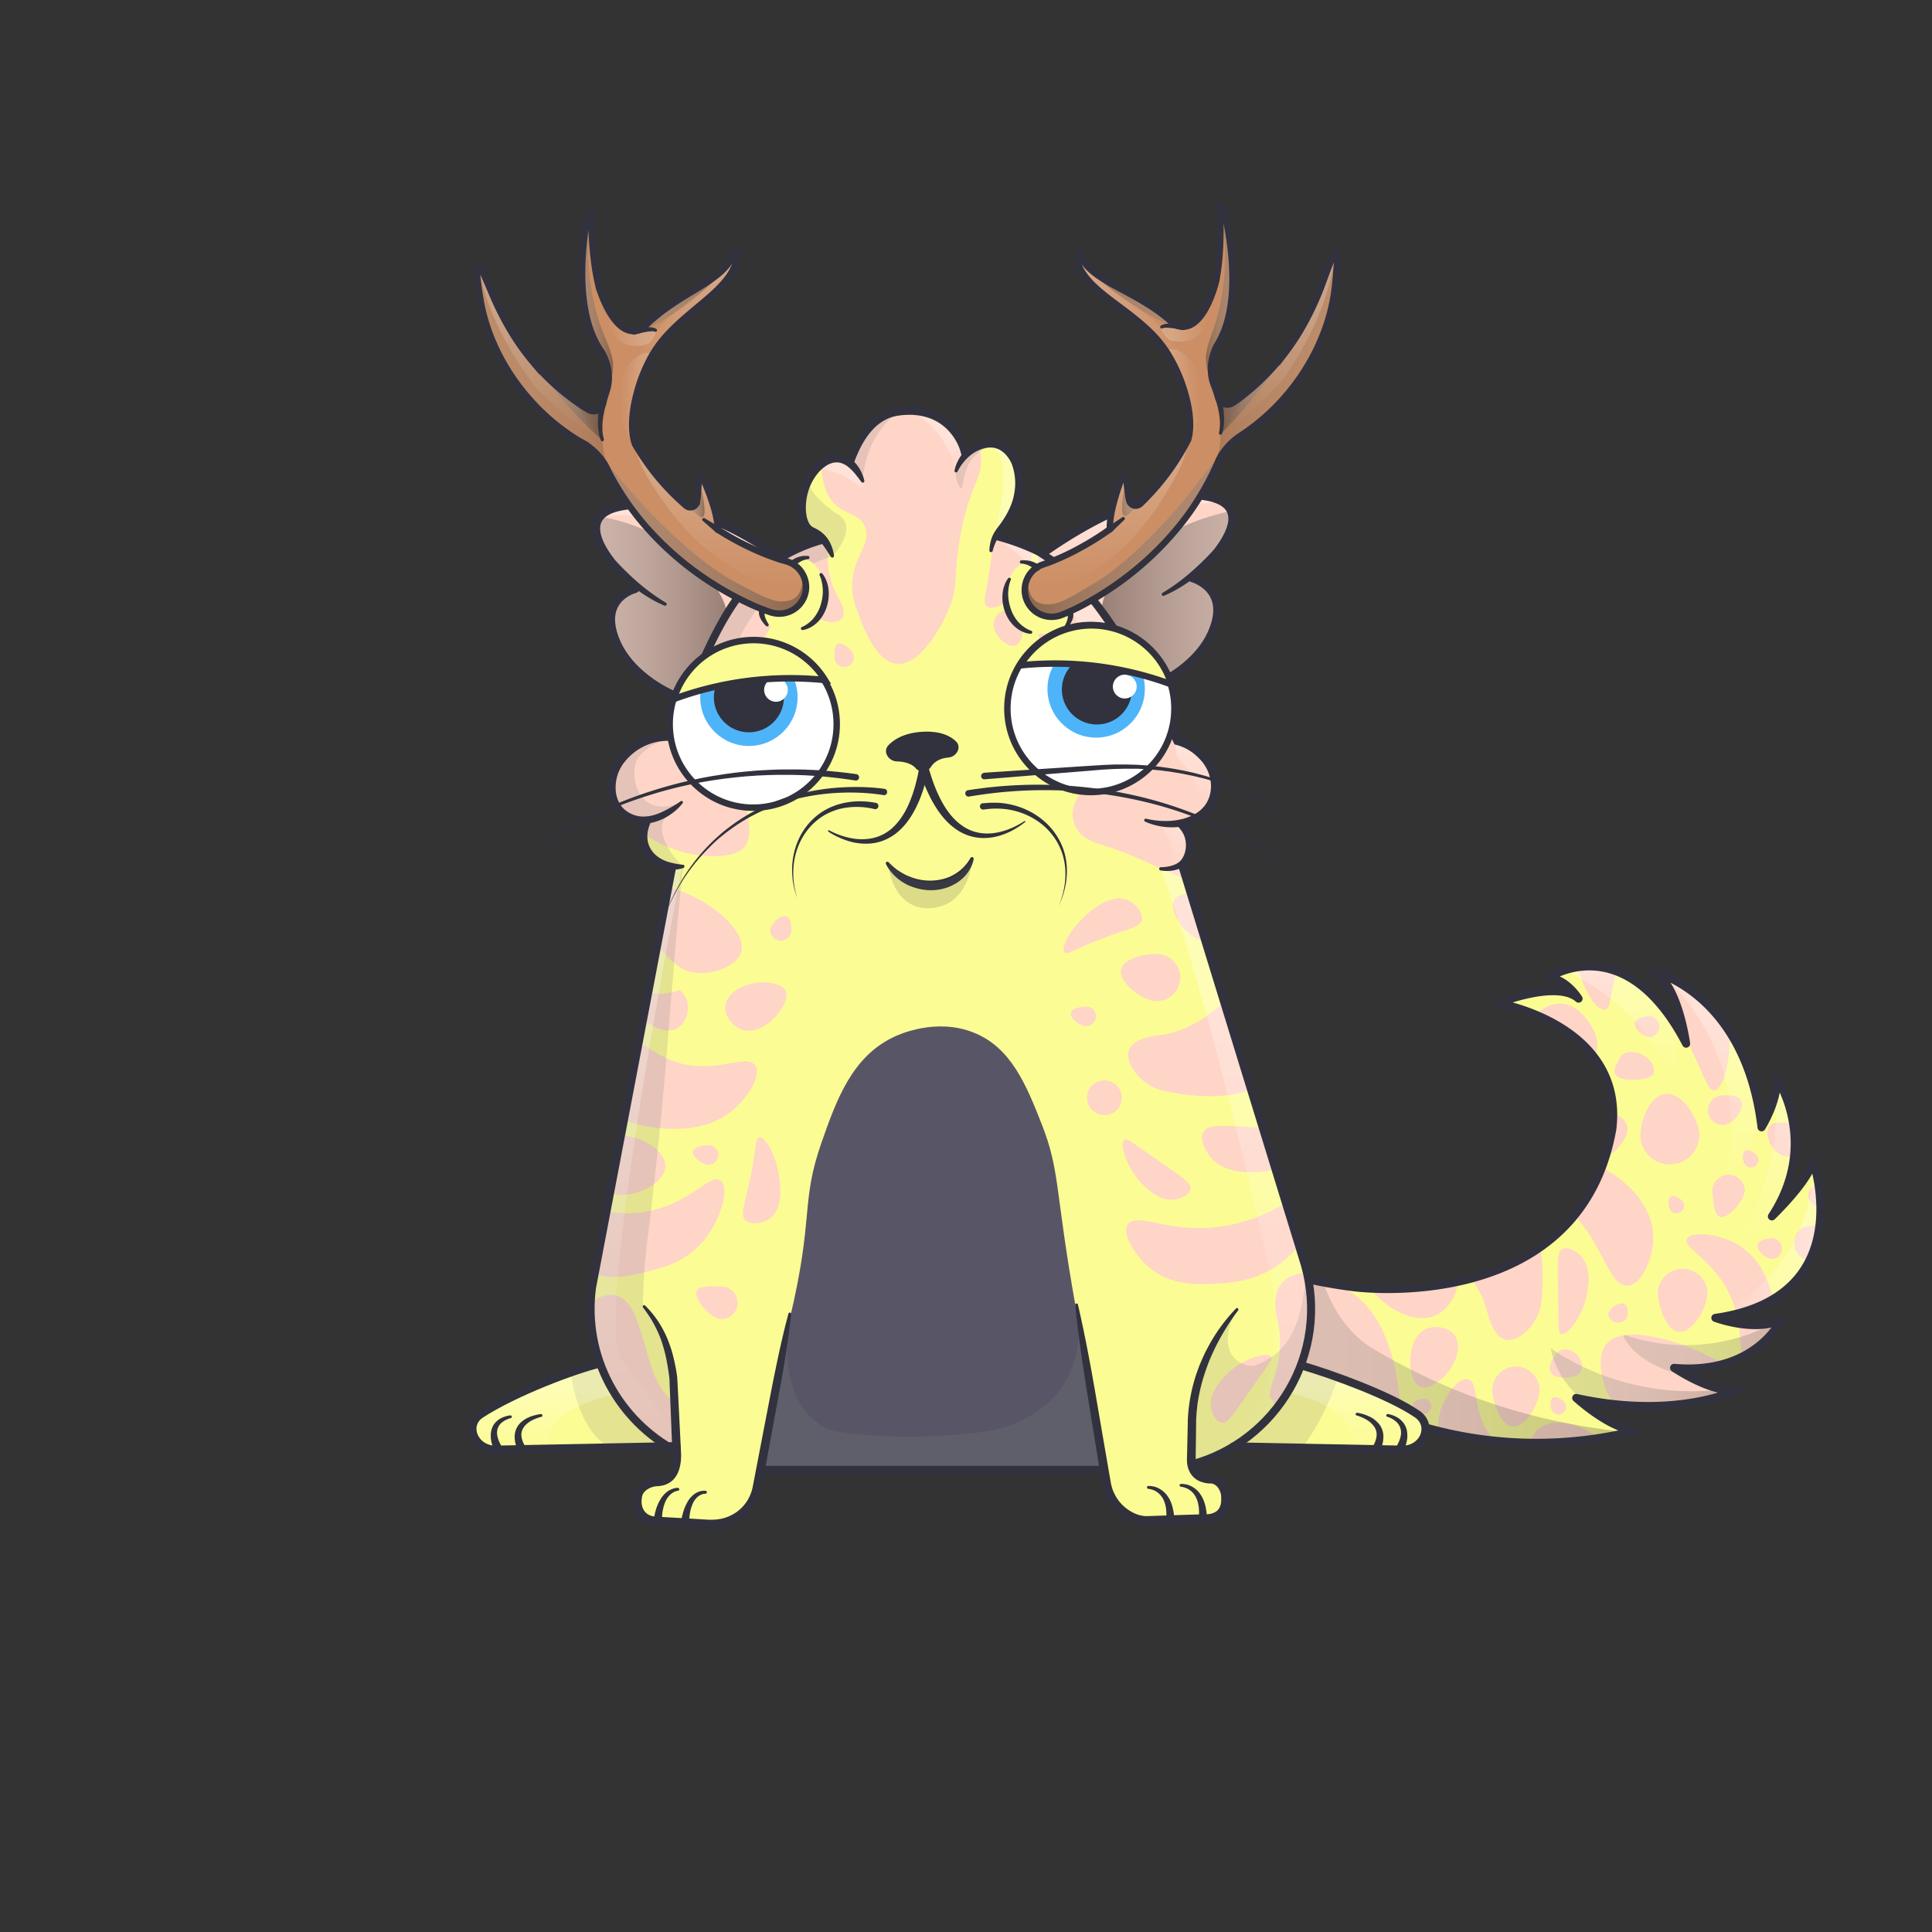 <svg xmlns="http://www.w3.org/2000/svg" viewBox="0 0 3000 3000" xmlns:xlink="http://www.w3.org/1999/xlink"><rect x="0" y="0" width="3000" height="3000" fill="#333333" stroke="none"/><defs><clipPath id="wildExtraClipPath"><path d="M1256.2,870c-14.9-5.4-23.4-1.3-28.3,4.1l-3-1.3c-4.3-1.6-8.9-2.5-13.3-3.9a379.7,379.7,0,0,1-46-18.3,455.2,455.2,0,0,1-43.5-23.4l-7.6-4.8c0-1.5-.1-3-.2-4.6-1.2-14.8-5.5-29.3-10.3-43.3-3.9-11.3-8.4-22.4-13.3-33.4-1.3-3-5.6-1.8-5.8,1.2s-.1,4.4-.2,6.6c-.2,8-1.5,24-1.5,24l-.9,6.1a10.4,10.4,0,0,1-17,6.5l-.7-.6c-6.6-5.7-13-11.7-19.2-17.9a361.8,361.8,0,0,1-32.2-36.6,403.9,403.9,0,0,1-27.1-40.2c-2.7-7.3-3.8-15.2-4.2-22.9-1.1-19.9,2.3-40,7.5-59.1a244.2,244.2,0,0,1,22-54.4,177.4,177.4,0,0,1,22.1-30.9c13.2-14.9,28.4-28,43.6-40.8s30.7-25,44.1-39.6c6.5-7.1,12.5-14.7,16.8-23.4a60.8,60.8,0,0,0,5-13.7,63.2,63.2,0,0,0,1.1-7.6c.1-1.3.1-2.6.1-3.9a5,5,0,0,0-.4-2.7,3,3,0,0,0-4.3-1.2c-1.6,1-1.6,3.5-2.1,5.2a54.6,54.6,0,0,1-5.4,12.1c-4.9,7.9-11.7,14.3-18.9,20.1a253.4,253.4,0,0,1-24.2,16.7c-8.4,5.3-17,10.4-25.5,15.7-16.9,10.5-33.3,21.4-48.4,34.3a220.8,220.8,0,0,0-17.2,16.3h0c-42.1,23-67.1-60.8-68.2-64.5a343.4,343.4,0,0,1-7.1-38.8,483,483,0,0,1-4.1-58.9c0-4,0-8,.1-12,.1-1.2.4-2.8-.3-3.9a3,3,0,0,0-4.7-.7c-1,1.1-1.1,3.1-1.4,4.4s-.7,4-1.1,5.9c-.7,4-1.3,8-1.9,12a476.6,476.6,0,0,0-5.3,60.8c-.5,21.8.5,43.7,4.4,65.1s9.8,40.4,20.3,58.3a107.7,107.7,0,0,0,5.8,9.1c6.6,11.9,15.5,34.2,7.8,59.2l-3,9.2v.7l-1.2,3.9c-.8,3-1.6,6-2.3,9a15.1,15.1,0,0,1-21.9,7.4l-6.8-4.2A374.5,374.5,0,0,1,860,595.9c-5.3-5-10.6-10-15.6-15.3-2.7-2.8-5.4-5.7-8-8.6a32.5,32.5,0,0,1-3.5-3.9c-1.2-1.4-2.4-2.7-3.5-4.1a368,368,0,0,1-31.9-43.5,442.3,442.3,0,0,1-30-56.5c-4.2-9.5-8.1-19.1-12.3-28.6-1.9-4.2-3.8-8.5-5.8-12.7l-2.4-5.2c-.7-1.4-1.3-3.6-2.6-4.5a3.1,3.1,0,0,0-4.6,1.5c-.5,1.5.1,3.8.2,5.3l1.5,12.6c1.2,10,2.5,20,4.1,30a293.4,293.4,0,0,0,16.8,61,322.1,322.1,0,0,0,29.8,57.4c5.3,8,10.8,15.8,16.7,23.4a340.4,340.4,0,0,0,37.3,40.5,327.8,327.8,0,0,0,50.9,38.6l5.1,3.1h.2c1.4.9,2.9,1.7,4.4,2.5a98.2,98.2,0,0,1,33.4,34.1l3.9,7.8c.6,1.2,1.2,2.4,1.9,3.6h.1a414.4,414.4,0,0,0,28.5,46.8,408.1,408.1,0,0,0,37.4,46.4,476.6,476.6,0,0,0,91,76.3,513.2,513.2,0,0,0,51.5,29.3c9.2,4.5,18.5,8.8,28.1,12.5.3,6.9,3.4,26.4,27.6,31.7,29.5,6.5,70-7.9,71.8-50.9S1256.2,870,1256.2,870Z"></path><path d="M832.8,568a.1.1,0,0,0,.1.1h0A.3.3,0,0,0,832.8,568Z"></path><path d="M1991.5,553.3h0a.1.1,0,0,0,.1-.1Z"></path><path d="M2076.4,394.9a3,3,0,0,0-4.7-1.2c-1.2,1-1.7,3.1-2.3,4.6s-1.4,3.5-2.2,5.3l-5.1,13c-3.7,9.7-7,19.5-10.7,29.2a450.5,450.5,0,0,1-27.1,58.1,370.6,370.6,0,0,1-29.5,45l-3.3,4.3a31.2,31.2,0,0,1-3.3,4.1q-3.6,4.5-7.5,9c-4.8,5.5-9.8,10.8-14.9,16.1a361.2,361.2,0,0,1-44.8,38.9l-6.5,4.5a15.2,15.2,0,0,1-22.3-6.2c-.8-3-1.8-5.9-2.7-8.8l-1.4-3.9-.2-.7-3.4-9.1c-9-24.5-1.3-47.2,4.6-59.5,1.9-3,3.7-6.2,5.4-9.4,9.5-18.4,14.6-38.7,17.2-59.2s2.6-43.6,1-65.3a472,472,0,0,0-8.5-60.4c-.8-4-1.7-7.9-2.6-11.9-.4-1.9-.9-3.9-1.4-5.8s-.5-3.3-1.6-4.3a3,3,0,0,0-4.7.9c-.5,1.1-.2,2.7-.1,3.9.4,4,.6,8,.8,12a486.1,486.1,0,0,1-1,59.1,368,368,0,0,1-5,39c-.9,3.8-21.5,88.7-64.7,68h-.1a221.3,221.3,0,0,0-18-15.4c-15.7-12-32.8-22.1-50.1-31.7-8.8-4.8-17.6-9.5-26.4-14.4a244.4,244.4,0,0,1-24.9-15.3c-7.5-5.4-14.7-11.5-20-19.1a50.5,50.5,0,0,1-6-11.8c-.6-1.7-.8-4.2-2.4-5.2a3.1,3.1,0,0,0-4.3,1.5,8.6,8.6,0,0,0-.2,2.8l.3,3.8q.6,3.9,1.5,7.5a59.5,59.5,0,0,0,5.7,13.5c4.8,8.4,11.1,15.7,18,22.5,14.1,13.8,30.3,25.3,46.1,37.2s31.7,24.3,45.7,38.5a174.6,174.6,0,0,1,23.7,29.7,242.3,242.3,0,0,1,24.8,53.1c6.2,18.9,10.7,38.8,10.6,58.7,0,7.7-.7,15.6-3.1,23a416.3,416.3,0,0,1-24.8,41.7,360.3,360.3,0,0,1-30.3,38.2c-5.9,6.5-12,12.8-18.2,18.9l-.7.6a10.4,10.4,0,0,1-17.3-5.7l-1.2-6s-2.1-15.9-2.8-23.9c-.2-2.2-.3-4.4-.6-6.5a3,3,0,0,0-5.8-.9c-4.3,11.2-8.2,22.5-11.5,34-4.1,14.2-7.7,29-8,43.8a35.3,35.3,0,0,0,0,4.6l-7.4,5.2a451.2,451.2,0,0,1-42.2,25.6,366.4,366.4,0,0,1-45,20.7c-4.3,1.6-8.8,2.8-13,4.6l-2.9,1.5c-5.2-5.2-14-8.8-28.5-2.6,0,0-26.9,15.2-22.8,58s45.3,55.1,74.4,47.1c23.9-6.6,25.9-26.2,25.8-33.1,9.4-4.2,18.5-9,27.5-14a501.9,501.9,0,0,0,49.9-31.9,486.4,486.4,0,0,0,86.9-81,421.9,421.9,0,0,0,34.9-48.2,449.2,449.2,0,0,0,26-48.3h0a.1.1,0,0,0,.1-.1c.6-1.3,1.1-2.5,1.7-3.7s2.3-5.3,3.4-8a98.3,98.3,0,0,1,31.7-35.8l4.2-2.7c.1-.1.2-.1.2-.2h0a52.5,52.5,0,0,0,4.9-3.3,325.5,325.5,0,0,0,48.8-41.2,333.7,333.7,0,0,0,35.2-42.5c5.5-7.8,10.6-15.9,15.4-24.1a321.6,321.6,0,0,0,26.7-58.9,285.3,285.3,0,0,0,13.6-61.9c1.1-10,1.9-20,2.6-30.1.3-4.2.5-8.4.8-12.6C2076.5,398.7,2077,396.4,2076.4,394.9Z"></path></clipPath></defs><g id="item_j"></g><g id="item_i"></g><mask id="hooktail_mask"><g fill="white"><path d="M0 0h3000v3000H0z"></path><path d="M0 0h3000v3000H0z"></path></g><g fill="black"><path d="M2399.9,1601.2a38.3,38.3,0,0,1,19.5,3.8l14.1,8.6c-25.9,53.4-14.1,96.3.5,123a151.2,151.2,0,0,0,38.5,45.7c10,8.6,28.1,16.7,51.7,16.7a111.4,111.4,0,0,0,13.8-.9,121.9,121.9,0,0,0,24.1-5.7h31.8v155.1H2251.8V1636.6h86.1Z"></path></g></mask><g clip-path="url(#kittyClipPath)" mask=""><g id="tailFur"><clipPath id="tailFurClipPath"><path d="M1942.6 1959.2c69 30 162.4 39.9 162.4 39.9s347.1 45 398.6-246c19.5-161.9-177.1-195.4-177.1-195.4s91.8-36.7 124.7-7c0 0-18.5-30.3-46.3-32.7 0 0 118.2-79.9 213.3 102.6 0 0-12.3-93-50.5-111.6 0 0 142.5 32.6 167.6 241.5 0 0 26.3-41.6 23.4-76.4 0 0 67.9 99.8-7.3 214.7 0 0 58.9-56.3 63.7-86.5 0 0 73.9 212.1-151.5 244.1 0 0 61.2 22.9 101.8 3.3 0 0-39.1 85.3-165.9 74.3 0 0 61.7 42.1 99.3 33.5 0 0-93.2 47.7-251.3 13.2 0 0 53.6 49.5 93.2 50.5l-10.5 2.6a635.5 635.5 0 0 1-345.6-16.1l-151-50.4-90.9-37.1v-161z" fill="none" stroke="#31323d" stroke-linecap="round" stroke-linejoin="round" stroke-width="12.5"></path></clipPath><g clip-path="url(#tailFurClipPath)"><path fill="#fcfc95" d="M1904 1450.8h939v795.15h-939z"></path><path d="M2154.6 1890s130.2 50.7 154.5 146.4c13.7 53.8 37.8 49.3 56.2 34.9a75.5 75.5 0 0 0 28.5-52.6c4.3-45.5 5-140.8-59.9-166.9-86-34.6-179.3 38.2-179.3 38.2zm-286 176.5c87.7 87.9 150.5 140.4 163.2 179.8 2.8 8.9 13.5 44.1 45 67.2 7 5.2 32.6 23.9 54.7 17.1 42.2-12.9 43.4-109.9 43.4-121.2.1-14.8.6-186.7-107.4-216.2-56.3-15.5-151.9 20.1-198.9 73.3zm773.5 363c-49.2-114-74.8-191.8-106.6-218.1-7.2-5.9-36-28.8-45.8-66.7-2.2-8.5-10.1-39.1 4.3-57.2 27.6-34.5 118.2.4 128.7 4.5 13.7 5.4 173.6 68.5 161.1 179.8-6.4 58.1-74.8 133.8-141.7 157.7z" fill="#ffd5c7"></path><path d="M2527.7 1996.3c-36.3 2.8-44.4-105.9-122.2-132.3-34.4-11.7-66-1.7-71-16.3s17.4-34.3 36.7-44.5c29.2-15.4 59.4-9.5 71.6-6.9 56.5 11.9 127.4 63.6 124.3 129.7-1.3 29.8-18 68.6-39.4 70.3zm-80 322.4c-1-36.4-109.9-33.1-144.3-107.8-15.2-33-8.6-65.4-23.5-68.9s-32.4 20.9-40.5 41.1c-12.3 30.7-3.3 60.1.5 72 17.7 54.9 76.5 120.1 141.9 110.2 29.6-4.6 66.5-25.3 65.9-46.6z" fill="#ffd5c7"></path><path d="M2426.6 1939.4c-10.2 4.9-7.4 23-6.8 92.9.3 28.9-.1 37.6 4.3 39.2 8.7 3.2 28.9-22.7 37.2-49.9 1.9-6.2 15.6-53.5-10.1-74.6-1.4-1.2-14.9-12.2-24.6-7.6zm141.1-443.4c-11.6 19.9 13.9 42.7 55.2 127 25.2 51.5 29.4 70.9 38.8 70.2 16-1.2 29.1-59.1 22.2-110.3-3-22.5-11.8-86.8-56.2-100.8-20.3-6.4-50.2-2.9-60 13.9zm179.7 253c7.9-11.3 26.6-3.1 82.6-1.8 34.2.8 45.8-1.8 47.7 3.5 3.3 9-24.8 30.6-54.2 39.6-12.9 4-50 15.3-68.7-5.3-8.4-9.4-14-26.4-7.4-36zm-366 512.1c7.8 12.6 16.3 7.9 80.8 10.5 27.9 1.1 34.6 2.4 38.2-2.7 8.9-12.8-11.5-36.1-44.2-51.5-18-8.5-49-14.4-67.6 1.9-9.6 8.4-13.3 20.4-14.4 24-2.2 6.7.6 7.1 7.2 17.8zm137.6-945.9c-33.8-1.9-72.5 67.9-74.8 131.9s30.4 123.1 47.5 120.9c13.3-1.8 5.2-39.9 34.2-101 21.7-45.8 40.5-54.7 39.8-83.8-.7-31.4-23.4-66.7-46.7-68zm100.5 608.6c-7.2 14.6 45.3 33.5 70 94.6 19.7 49 7 89 23 93.7 12.6 3.7 31.2-18 39.3-35.9 12.2-27.2 3.8-53.9-1.8-71.6-5.1-16-15.6-47.8-46.8-68.8s-77.3-24.8-83.7-12zM2232 2041.2c-39.2 20.9-97.2-19.2-119.6-63.1-4.4-8.6-30.3-74.2-8-64.5 67.5 29.5 92.5 31.4 139.8 18.6 8.9 8.5 15.6 18.5 18.8 30.1 7.8 28.4-5.6 65.4-31 78.9zm25.8 31c15.2 18.4.3 53.3-20.4 69.8-4 3.2-21.5 17.1-33.1 11.1-19.2-9.9-22.1-73.2 8.6-88.8 14.1-7.1 35-4 44.9 7.9zm91.5 50.1a36.6 36.6 0 0 1 41 31.7c2.6 20.1-18.1 58.3-38.2 60.9s-31.9-31.5-34.5-51.6a36.6 36.6 0 0 1 31.7-41z" fill="#ffd5c7"></path><path d="M2607.8 1970.5a38.6 38.6 0 0 1 43.2 33.4c2.7 21.1-19.1 61.4-40.2 64.1s-33.6-33.2-36.3-54.4a38.6 38.6 0 0 1 33.3-43.1zm-194.9 285.1a15.2 15.2 0 0 1 17 13.2c1.1 8.3-7.7 25.4-16 26.4s-13.1-14.3-14.2-22.6a15.2 15.2 0 0 1 13.2-17zm35.3-152.5c9.3 9 11 22.3 3.9 29.7s-32.6 9.7-41.9.7 1.1-25.9 8.2-33.3 20.5-6.2 29.8 2.9z" fill="#ffd5c7"></path><circle cx="2536.6" cy="2226.7" r="27" transform="rotate(-7.3 2524.17 2216.666)" fill="#ffd5c7"></circle><path d="M2749.5 1922.7a16.3 16.3 0 0 1 4.1 32.3c-8.9 1.1-23.5-10.4-24.6-19.3s11.6-11.8 20.5-13zm87.1-55.8a16.3 16.3 0 1 1-24.7-21.3c5.9-6.8 24.4-7.9 31.2-2.1s-.7 16.6-6.5 23.4zM2559 1577.8a16.3 16.3 0 0 1 4.1 32.3c-8.9 1.1-23.5-10.4-24.6-19.3s11.6-11.9 20.5-13zm-349.8 594.3a11.8 11.8 0 0 1 3 23.5c-6.5.8-17-7.5-17.9-14s8.4-8.7 14.9-9.5zm318.4-130.5c-.3 7-7.3 12.5-15.6 12.1s-14.8-6.3-14.5-13.4 13-16.7 21.3-16.3 9.1 10.5 8.8 17.6zM2427 2175a11.8 11.8 0 1 1-13.9 19.2c-5.3-3.8-7.3-17.2-3.4-22.5s12-.6 17.3 3.3zm183.1-312.4a11.8 11.8 0 1 1-13.9 19.2c-5.3-3.8-7.3-17.2-3.4-22.5s12-.5 17.3 3.3zm115.5-71.1a11.8 11.8 0 0 1-13.9 19.2c-5.3-3.8-7.3-17.2-3.4-22.5s12-.5 17.3 3.3zm-139.9-92.8c25.1-3.2 49.6 34.4 52.8 59.5a45.8 45.8 0 0 1-90.8 11.6c-3.2-25.1 13-67.9 38-71.1zm-108.6-62.6c-12.3 22.1-57.1 19.5-79.2 7.2a45.8 45.8 0 0 1 44.6-79.9c22 12.3 46.9 50.6 34.6 72.7zm203.9 188.2a25.2 25.2 0 0 1 28.2 21.8c1.8 13.8-20.7 41.9-34.6 43.7s-13.7-23.5-15.5-37.3a25.2 25.2 0 0 1 21.9-28.2zm-130.8-186.5c14 7.2 21.4 20.6 16.7 29.9s-39.4 12.4-53.4 5.2-2.1-22.2 2.7-31.4 20.1-10.9 34-3.7zm-51.2 92.5a25.2 25.2 0 0 1 28.2 21.8c1.8 13.8-20.7 41.9-34.6 43.7s-13.7-23.5-15.5-37.3a25.2 25.2 0 0 1 21.9-28.2z" fill="#ffd5c7"></path><path d="M2472.3 1681.2a25.2 25.2 0 0 1 28.2 21.8c1.8 13.8-20.7 41.9-34.6 43.7s-13.7-23.5-15.5-37.3a25.2 25.2 0 0 1 21.9-28.2zm199.1 20.1c12.6-1.6 31.9-.6 33.5 12s-15.1 32-27.7 33.6a23 23 0 0 1-5.8-45.6zm137.5 202.4c-34.1 5.2-28 56.5 6.4 53.2a97.9 97.9 0 0 0 24.8-6.1c69.3-26 111.6 6.4 124.6-6.6l13-13s-81.6-40.9-168.8-27.5z" fill="#ffd5c7"></path><defs><clipPath id="tailShadowClipPath"><path d="M1942.6 1959.2c69 30 162.4 39.9 162.4 39.9s347.1 45 398.6-246c19.5-161.9-177.1-195.4-177.1-195.4s91.8-36.7 124.7-7c0 0-18.5-30.3-46.3-32.7 0 0 118.2-79.9 213.3 102.6 0 0-12.3-93-50.5-111.6 0 0 142.5 32.6 167.6 241.5 0 0 26.3-41.6 23.4-76.4 0 0 67.9 99.8-7.3 214.7 0 0 58.9-56.3 63.7-86.5 0 0 73.9 212.1-151.5 244.1 0 0 61.2 22.9 101.8 3.3 0 0-39.1 85.3-165.9 74.3 0 0 61.7 42.1 99.3 33.5 0 0-93.2 47.7-251.3 13.2 0 0 53.6 49.5 93.2 50.5l-10.5 2.6a635.5 635.5 0 0 1-345.6-16.1l-151-50.4-90.9-37.1v-161z" fill="none"></path></clipPath><linearGradient id="tailShadowGradient" x1="2504.56" y1="1675.22" x2="2504.56" y2="1448.67" gradientUnits="userSpaceOnUse"><stop offset="0" stop-color="#fff" stop-opacity="0"></stop><stop offset=".72" stop-color="#fff"></stop></linearGradient><linearGradient id="tailShadowGradient2" x1="1665.26" y1="2120.22" x2="2549.1" y2="2120.22" gradientUnits="userSpaceOnUse"><stop offset="0" stop-color="gray"></stop><stop offset=".27" stop-color="#7d7d7d"></stop><stop offset=".46" stop-color="#747474"></stop><stop offset=".64" stop-color="#646464"></stop><stop offset=".8" stop-color="#4d4d4d"></stop><stop offset=".95" stop-color="#303030"></stop><stop offset="1" stop-color="#242424"></stop></linearGradient><linearGradient id="tailShadowGradient3" x1="2662.04" y1="1821.69" x2="2662.04" y2="1468.7" gradientTransform="translate(-13.43 21.89)" href="#tailShadowGradient" xlink:href="#tailShadowGradient"></linearGradient><linearGradient id="tailShadowGradient4" x1="2752.98" y1="1933.56" x2="2752.98" y2="1592.06" href="#tailShadowGradient" xlink:href="#tailShadowGradient"></linearGradient><linearGradient id="tailShadowGradient5" x1="2521.14" y1="2094.95" x2="2807.7" y2="2094.95" href="#tailShadowGradient2" xlink:href="#tailShadowGradient2"></linearGradient><linearGradient id="tailShadowGradient6" x1="2408.12" y1="2162.15" x2="2697.59" y2="2162.15" href="#tailShadowGradient2" xlink:href="#tailShadowGradient2"></linearGradient><linearGradient id="tailShadowGradient7" x1="2671.02" y1="1930.16" x2="2859.95" y2="1930.16" href="#tailShadowGradient" xlink:href="#tailShadowGradient"></linearGradient></defs><g clip-path="url(#tailShadowClipPath)" style="mix-blend-mode:overlay"><path d="M2413.6 1500.9c80.6 30.4 147.9 94.3 182.8 173a2.2 2.2 0 0 0 4.3-.5c6.2-37.6 5.3-76.7-6.4-112.9-12.5-38.6-37.8-73.7-73-93.9s-80.2-24.3-116.8-6.8" opacity=".3" fill="url(#tailShadowGradient)" style="mix-blend-mode:overlay"></path><path d="M2580.5 1513.8c84.8 73.9 125.3 194.9 102.9 305a2.2 2.2 0 0 0 3.8 2c45.1-46.5 63.1-116.4 52.8-180.6-10.7-66.7-49.6-127-100.5-171.4" opacity=".3" fill="url(#tailShadowGradient3)" style="mix-blend-mode:overlay"></path><path d="M2756.9 1685.6c7.6 85.4-14.8 173.1-62.2 244.5a2.3 2.3 0 0 0 2.7 3.3c60.4-22.7 101.8-84 111.5-148.1 10.1-66.3-9.7-134.4-41.9-193.3" opacity=".3" fill="url(#tailShadowGradient4)" style="mix-blend-mode:overlay"></path><path d="M2815.2 1815.5c-.8 48.4-17 96.2-44.3 136.2-25.2 36.9-59.6 67.2-98.7 89a2.3 2.3 0 0 0 1.3 4.2 740 740 0 0 0 74.9-11.4c13.9-2.8 27.8-6.1 40.6-12.4 34.4-16.8 55.5-52.8 68.3-88.9 3.1-8.6 4.9-20.1-2.7-25.1" opacity=".3" fill="url(#tailShadowGradient7)" style="mix-blend-mode:overlay"></path></g><g clip-path="url(#tailShadowClipPath)" style="mix-blend-mode:multiply"><path d="M2042 1944.9c13.2 65.6 41.6 120.5 90.7 149.8 128.8 76.8 266.9 119.3 416.4 131.2.7 41.4-25.3 79.9-59.4 103.5s-75.3 34.3-116.1 41.5c-194.7 34.1-402.2-7.1-567.5-115.6-56.1-36.8-109.5-84.1-131.1-147.6-20.8-61.3-7.3-133.1 34.4-182.6s110.1-75.1 174.1-64.9" opacity=".25" fill="url(#tailShadowGradient2)" style="mix-blend-mode:multiply"></path><path d="M2753.1 2055.2c-69.5 37.1-154.5 43.8-229 18.1a2.3 2.3 0 0 0-2.7 3.2c9.8 17.9 26.3 31.7 44.4 41.3 19.8 10.5 41.6 16.6 63.2 22.4 28.7 7.7 58 15.1 87.7 13.7s60.3-13 77.9-36.9 18.3-61.1-3.5-81.3" opacity=".25" fill="url(#tailShadowGradient5)" style="mix-blend-mode:multiply"></path><path d="M2672.3 2157.6c-91.9 11.2-187.6-11.9-264.2-63.8 7.8 45.4 43.4 81.8 83.4 104.6 52.2 29.8 116.2 41.3 173.8 24.1 13.9-4.2 29-11.8 32.3-25.9" opacity=".25" fill="url(#tailShadowGradient6)" style="mix-blend-mode:multiply"></path></g></g></g><g id="tail"><path d="M1942.6 1959.2c69 30 162.4 39.9 162.4 39.9s347.1 45 398.6-246c19.5-161.9-177.1-195.4-177.1-195.4s91.8-36.7 124.7-7c0 0-18.5-30.3-46.3-32.7 0 0 118.2-79.9 213.3 102.6 0 0-12.3-93-50.5-111.6 0 0 142.5 32.6 167.6 241.5 0 0 26.3-41.6 23.4-76.4 0 0 67.9 99.8-7.3 214.7 0 0 58.9-56.3 63.7-86.5 0 0 73.9 212.1-151.5 244.1 0 0 61.2 22.9 101.8 3.3 0 0-39.1 85.3-165.9 74.3 0 0 61.7 42.1 99.3 33.5 0 0-93.2 47.7-251.3 13.2 0 0 53.6 49.5 93.2 50.5l-10.5 2.6a635.5 635.5 0 0 1-345.6-16.1l-151-50.4-90.9-37.1v-161z" fill="none" stroke="#31323d" stroke-linecap="round" stroke-linejoin="round" stroke-width="12.5"></path></g></g><g id="item_h"></g><g clip-path="url(#kittyClipPath)"><g id="bodyFur" style="isolation:isolate"><clipPath id="furClipPath"><path fill="none" d="M1852.5 1272.5c52-29.9 35-77 6.3-107-6.2-6.5-31.1-16.8-31.1-16.8l-43.4-81.3 23.9-11.2c72.7-45.6 87.2-92.1 82-118.1s-37.4-38.6-37.4-38.6l.2-7.6c27-17.8 43.5-36.4 56.6-70.6l3.8-17-6.5-18.1c-83.9-43.2-182.6-.4-288.9 74.5l-11-6.7c-18.2-9.1-38.4-18.6-58.6-22.9 47.9-36.3 46.4-135-2.2-142.6-14.5-2.3-41.4 3-51.8 26.1 1.8-11.8.7-16.9-3.7-29.3s-25.2-33.3-39.2-41.2a69.5 69.5 0 0 0-25.8-8.1c-18-.2-33.5-2.2-43.7 4-12.3 7.6-49.8 28.8-58.7 79.2-.2 1.2-14.5-16.3-35.3-6.3-22.7 10.9-24.7 18.8-32.2 26.3-12.7 12.7-19.9 77.3 10.2 88 4.6 1.7 8.1 5.9 11.1 10a237.4 237.4 0 0 0-65.6 29.2l-8.3-5.7c-132.3-100.8-236.4-77.2-236.4-77.2s-53.3 3.3-36.7 54.5 65.8 76.8 65.8 76.8c-18.9.6-67.8 23.4-37.5 83.6 31.6 62.7 77.2 80.6 107.6 88.5-6.4 19.1-11.9 34.8-19.8 57.2-71 .2-97.1 49.6-97.1 81.4 0 54.3 55.8 47.6 55.8 47.6-17.3 35.5-.7 65.7 38.7 73.4 0 0-35.7 189.2-37.6 196.9l-86.8 456.2a248.6 248.6 0 0 0 12.7 117.6l-.6.2c-38.1 9.1-130.5 43.4-184.5 78.3-26.5 17.1-10.1 55.9 23.2 55.3l266.9-5.2c4.5 2.7 9.1 5.4 13.8 7.9v3.3c.4 23.3-6.6 42.4-29.9 43.5-15.6.8-28.2 9.9-30.7 21.1-4.7 21.5 5.9 38.9 27.3 40.4l84.3 5c26.4 1.6 51.8-11.3 65.3-34.1a72.2 72.2 0 0 0 8.8-23.9l5-26.6h533.6l3.4 20.7a71.6 71.6 0 0 0 43.2 54.3 52.6 52.6 0 0 0 22.2 3.9l91.9-3c22-2.2 30.1-15.7 27.8-36.9-.7-7-6.2-24.5-24.4-25.6-15.8-.8-25.3-8.6-28.1-21.9a243.5 243.5 0 0 0 65.3-28l261.5 5.1c33.3.6 49.3-37.5 23.2-55.3-43-29.4-132.4-61.7-179.8-75.5l-.8-.3a247.8 247.8 0 0 0 6.4-155.8l-134.6-437.7-4.4-14.7c-3.6-11.7-5.5-17.7-9.2-29.6l-2.2-7.2-40.3-131.3c6.9-11.7 22.5-39.5.6-65.1.1 0-3.9 5.7 16.4-6z"></path></clipPath><g clip-path="url(#furClipPath)"><defs><linearGradient id="bodyFur__a" x1="1713.27" x2="1713.27" y1="794.55" y2="927.94" gradientUnits="userSpaceOnUse"><stop offset="0" stop-color="gray"></stop><stop offset=".14" stop-color="#797979"></stop><stop offset=".35" stop-color="#646464"></stop><stop offset=".6" stop-color="#434343"></stop><stop offset=".89" stop-color="#141414"></stop><stop offset="1"></stop></linearGradient><linearGradient id="bodyFur__b" x1="1041.15" x2="1175.15" y1="888.73" y2="888.73" href="#bodyFur__a" xlink:href="#bodyFur__a"></linearGradient></defs><g style="isolation:isolate"><path fill="#fcfc95" d="M724.1 562.8h1509.4v1824.09H724.1z"></path><path style="mix-blend-mode:multiply" fill="url(#bodyFur__a)" d="M1781.2 799.5s-38-26-102.1 41.4l-33.7 40.5 56.1 46.5z" opacity=".4"></path><path style="mix-blend-mode:multiply" fill="url(#bodyFur__b)" d="M1041.2 839.5s27.5-19 71.6-.8a122.2 122.2 0 0 1 47.5 35.1l14.8 17.9-37.7 54.9z" opacity=".4"></path><path fill="#585666" d="M1181.5 2294.7c-5.6-14.6 3.2-56.8 20.7-141.2 10.4-50.5 18.8-83.5 24-105 38.7-162 16.1-179.6 50-276 23.1-65.9 47.1-131.2 111-162 7.6-3.7 65.8-30.8 125-7 57.6 23.1 81.2 80.6 105.3 141.9 29.1 74.1 19.9 99.7 53 285.3 6.9 38.6 13.7 77.2 20.7 115.8 4 22.6 7.9 45.3 12 68 9.4 53.2 9.6 54.1 9.3 56.2-9.7 78.5-486.6 140.6-531 24z"></path><path fill="#ffd5c7" d="M1961.8 1478.2s-63.6 117.3-161.6 129.3c-55.2 6.7-53.6 31.2-41.8 51.3a75.5 75.5 0 0 0 48.6 34.9c44.6 10.1 143.1 22.8 177.2-38.2 45.2-81.1-22.4-177.3-22.4-177.3zM934.2 1660.8c33.1-10.3 66.7-38.4 66.7-38.4 21.3 16.6 46.2 29.4 76.2 32.5 47.6 4.8 85.2-17.2 96 0 9.7 15.7-12.3 49.2-34 68-33.1 28.4-73.6 29.7-90 30-25.7.4-54.8-4.5-82.7-14.4-54.8-19.6-59.1-69.3-32.2-77.7zM1868.5 1758c7.8-14.8 34.3-9.4 137.3-4 42.6 2.3 55.3 2.2 57.4 8.9 4.1 13.1-35.3 41.2-75.9 51.6-9.3 2.4-79.9 19.5-109.2-19.7-1.6-2.2-17-22.8-9.6-36.8zM1271.8 837.6a33.6 33.6 0 0 1 13.7 11.7c-1.1 21.7-.1 47.8 13.5 73.3 4.8 9.1 15.9 27.1 9.2 36.9-4.5 6.5-14.8 6.5-17 6.5-26.1 0-45.6-32.3-52.5-43.7a149.1 149.1 0 0 1-20.2-58.2c.3-6 22-18.6 22-18.6s26.4-10.9 31.3-7.9zM1848.6 1846.8c2-10.9-13.9-18.9-69.3-58.1-22.9-16.2-29.5-21.4-33.3-18.8-7.4 5.1 1.5 35.7 18.2 57.6 3.8 5 33.2 42.6 64.4 34.3 1.7-.4 18.1-4.8 20-15zM1157.5 1894.7c-10-9.4.9-26.8 10.7-81.9 5.9-33.7 5.1-45.5 10.6-46.7 9.4-1.9 26.5 29.1 30.9 59.6 2 13.4 7.6 51.8-15.5 67.1-10.6 7-28.3 10-36.7 1.9zM1772.9 1428c-2.7 13.4-23.1 13.5-74.9 34.8-31.7 13-41.2 20-45.1 16-6.7-6.9 10.4-37.9 33.7-58 10.3-8.9 39.7-34.2 65-22.8 11.6 5.2 23.6 18.6 21.3 30zM1554.2 823.8c-13.4 6.2-9.9 15.2-20.5 78.8-4.7 27.6-6.8 34-2.2 38.2 11.6 10.5 37.3-6.8 56.7-37.3 10.6-16.8 20.5-46.8 6.6-67.4-7.1-10.5-18.5-15.7-22-17.3-6.4-2.9-7.1-.2-18.6 5zM1896.4 2209.1c10.8 2 18.9-13.9 58.1-69.2 16.2-22.9 21.4-29.5 18.8-33.3-5.1-7.4-35.7 1.4-57.6 18.1-5 3.9-42.7 33.3-34.4 64.4.5 1.8 4.9 18.2 15.1 20zM1151.2 1477.7c8.7-32.8-51.8-84.8-114-100a197.2 197.2 0 0 0-64.2-4.5c-55.9 9.6-63 15.4-63.8 26.5-1 13.3 37.9 13.2 92 54 40.4 30.5 45.3 50.7 74 56 30.7 5.6 70-9.5 76-32zM1118.8 1833.1c-15.5-12.2-45.8 35.4-114 48-78.3 14.5-128-31.7-146-10-15.7 18.9 5.7 73.8 44 98 36 22.7 77 12.1 108 4 19.9-5.2 49.1-12.8 74-38 33.9-34.3 49.1-90.1 34-102zM2016.2 1889.5c-8.5-7.6-10.5-23.5-20.4-21.5a255.5 255.5 0 0 1-107.6 37.5c-74.6 8.5-124.5-24.2-137-4-9.9 15.8 12.7 49.5 34.3 67.4 32.6 27.1 72.3 25.6 98.7 24.6 23.8-.9 71.3-3.2 112-38a158 158 0 0 0 20.7-21.8c6.3-15.2 11.5-33.2-.7-44.2zM1126.2 1563.5c1.1-23.9 35.5-39.7 62-38 5.1.3 27.4 1.7 32 14 7.5 20.1-32.9 69-66 60-15.3-4.2-28.8-20.5-28-36zM875 1307.9c12.2-20.5 50-18.3 72.5-4.4 4.5 2.7 23.4 14.4 21.7 27.4-2.8 21.4-61.4 45.5-86.5 21.9-11.5-10.8-15.7-31.6-7.7-44.9zM1052.8 1596c-20.2 12.8-52.9-6.4-66.7-29-2.7-4.5-19.2-38.6-6.8-34.3 37.4 13.2 50.9 13.2 75.7 4.4a36.1 36.1 0 0 1 11.3 15.3c5.3 14.9-.4 35.3-13.5 43.6zM1897.2 1460.3c-20.2 12.8-52.8-6.4-66.6-29-2.7-4.5-14.3-23.5-6.9-34.3 12.2-17.7 75.4-12.6 87 19.7 5.3 14.9-.3 35.3-13.5 43.6zM1344.2 820.8c8.1 27.9-24.2 47.1-20.7 95.3 1 13.8 4.4 23.4 8.7 35.4 6.2 17.4 26.7 75.1 59.3 79.3 34.2 4.5 68.6-51.7 82.7-87.3s6.5-48 16-105.4c14.2-86.4 37.4-93.8 32.6-131.3-8.2-65.5-91.9-147.8-166.6-124-77.9 24.8-99.9 149.8-64.7 194.7 17.8 22.7 45.6 19 52.7 43.3zM1832.7 1517.9a36.7 36.7 0 0 1-36.7 36.7c-20.2 0-55.5-25.4-55.5-45.6s35.3-27.7 55.5-27.7a36.6 36.6 0 0 1 36.7 36.6zM1701.9 1578.2a15.2 15.2 0 0 1-15.2 15.2c-8.4 0-24.2-10.8-24.2-19.2s15.8-11.2 24.2-11.2a15.2 15.2 0 0 1 15.2 15.2zM1115.2 1793.4a15.2 15.2 0 0 1-15.2 15.2c-8.4 0-24.2-10.8-24.2-19.2s15.8-11.2 24.2-11.2a15.2 15.2 0 0 1 15.2 15.2zM1326 1020.6a15.2 15.2 0 0 1-30.4 0c0-8.4-.6-21.4 7.8-21.4s22.6 13 22.6 21.4z"></path><circle cx="1714.9" cy="1704.5" r="27" fill="#ffd5c7"></circle><path fill="#ffd5c7" d="M1228.7 1444.4a16.3 16.3 0 1 1-32.6 0c0-9 13.3-21.9 22.3-21.9s10.3 12.9 10.3 21.9zM1033.2 1810.5c0 25.2-40.4 44.8-65.7 44.8a45.8 45.8 0 1 1 0-91.5c25.3 0 65.7 21.4 65.7 46.7zM1145.4 2023a25.3 25.3 0 0 1-25.3 25.3c-13.9 0-38.9-25.9-38.9-39.8s25-10.7 38.9-10.7a25.2 25.2 0 0 1 25.3 25.2zM1588.9 971.4c0 12.7-3.4 31.7-16.1 31.7s-29.8-19-29.8-31.7a23 23 0 1 1 45.9 0zM1855.3 859.2c0 74.1-109.7 176.7-183.8 176.7s-65.4-88.2-59.3-162.1S1647 725 1721.1 725a134.2 134.2 0 0 1 134.2 134.2zM1206.3 875.9c20.2 119.6-63 174.2-140.7 174.2S925 972.1 925 875.9s62.9-174.1 140.6-174.1 124.7 79.3 140.7 174.1z"></path><path fill="#ffd5c7" d="M1147.2 1164.5c0 95.3 55.9 165-39.4 165s-184.3-78-184.3-173.3-13.7-156.7 81.7-156.7 142 69.6 142 165zM2027.5 1976.5s-61.3-1-44.3 71-20.6 109.9-9.3 124.4l11.3 14.6a667.1 667.1 0 0 0 37-78c13-16 72.2 11.7 77.3-43 2.4-25.6-64.9-61.5-72-89zM917.1 2023s46.7-39.5 70.4 23.5 20.9 96.9 57.3 129.9l5.6 77.1s-84-32.4-118.7-139.4c-4.1-12.6-48.7 1.3-51.2-13.4s37-59.7 36.6-77.7zM1945.4 1140.5c87.6 13.7 167.2 76.5 195.3 160.5 8.9 26.5 12.4 57.2-2.3 81-11.2 18-31.3 29.1-52.1 33.3s-42.3 2.2-63.3-1c-52.2-8-102.9-23.6-153.4-39.1s-102.4-46-154.1-61.9c-16.2-4.9-33.7-10.9-42.7-25.2-26.9-43.1 26.3-78.4 54.2-100.5 39-30.8 84.4-38 133.5-46.3a262.9 262.9 0 0 1 84.9-.8zM1603.3 850.4l50.9 36.4 49.3 52.7 49.3 76.6 38.9 63.3c5.2-8.1 1193.7-742.5 1192.5-747.9-2-8.7 0-319.9 0-319.9H1959.8z"></path><path fill="#ffd5c7" d="M1222.2 859.5L818 11.6H18.2v903.2l1046 176.5 38.8-90 28.2-56.9 24.8-29.6 38.3-35.3 27.9-20z"></path></g></g></g><g id="shadow" style="mix-blend-mode:multiply"><defs><clipPath id="bodyShadow__b"><path fill="none" d="M1852.5 1272.5c52-29.9 36.3-78.3 6.3-107a65.8 65.8 0 0 0-31.1-16.8l-42.7-81.3 23.2-11.2c62.6-34.7 86.6-81.7 81.3-107.7s-9.6-33.5-9.6-33.5l-28.9-18.2c16.1-19.2 53.9-44.7 58.6-75.5l3.8-17-6.5-18.1c-73.4-45.3-182.6-.4-288.9 74.5l-11-6.7c-18.2-9.1-41-16.5-61.2-20.8 42.5-33.5 61.7-125.3 3.4-143.9-16.5-5.2-49.2 6.9-57 24.9 3.4-12 7.8-36.1-32-64.2-11.2-7.9-36-13.5-37-13.5-18-.2-31-2.7-41.2 3.5-12.3 7.6-46.6 28.3-58.7 79.2-.3 1.2-24-10.8-25.2-10.6-29 3.1-32.3 17.7-39.7 24-13.8 11.5-33 83.3 7.3 98.7 4.6 1.8 8.4 1.8 11.4 5.9a237.4 237.4 0 0 0-65.6 29.2l-8.3-5.7c-132.3-100.8-236.4-77.2-236.4-77.2s-53.3 3.3-36.7 54.5 65.8 76.8 65.8 76.8c-18.9.6-62.3 23.3-39.7 79.3 36.9 91.6 109.8 92.6 109.8 92.6-5.2 20.8-20.2 57.4-20.2 57.4-61.9-7.3-101.5 45-96.7 81.4 6.3 48.6 52.4 48 52.4 48-17.3 35.4 4.5 59.2 18.3 62.6l9.7 5.9s7.7 3.9 14.3 4.8c0 0-23.6 132-28.2 146.1l-1.8 9.8c-2.3 14.2-5.9 33-7.8 40.7l-86.8 456.2a248.6 248.6 0 0 0 12.7 117.6l-.6.2c-38.1 9.1-130.5 43.4-184.5 78.3-26.5 17.1-10.1 55.9 23.2 55.3l266.9-5.2c4.5 2.7 9.1 5.4 13.8 7.9v3.3c.4 23.3-6.6 42.4-29.9 43.5-15.6.8-28.2 9.9-30.7 21.1-4.7 21.5 5.9 38.9 27.3 40.4l84.3 5c26.4 1.6 51.8-11.3 65.3-34.1a72.2 72.2 0 0 0 8.8-23.9l5-26.6h533.6l3.4 20.7a71.6 71.6 0 0 0 43.2 54.3 52.6 52.6 0 0 0 22.2 3.9l91.9-3c22-2.2 30.1-15.7 27.8-36.9-.7-7-6.2-24.5-24.4-25.6-15.8-.8-25.3-8.6-28.1-21.9a243.5 243.5 0 0 0 65.3-28l261.5 5.1c33.3.6 49.3-37.5 23.2-55.3-43-29.4-132.4-61.7-179.8-75.5l-.8-.3a247.8 247.8 0 0 0 6.4-155.8l-134.6-437.7-4.4-14.7c-3.6-11.7-5.5-17.7-9.2-29.6l-42.5-138.5c17.6-15.4 15.6-58.5-.9-64.6.1 0-2.4 5.2 17.9-6.5z"></path></clipPath><linearGradient id="bodyShadow__a" x1="922.57" x2="1128.9" y1="944.4" y2="944.4" gradientUnits="userSpaceOnUse"><stop offset="0" stop-color="gray"></stop><stop offset=".14" stop-color="#797979"></stop><stop offset=".35" stop-color="#646464"></stop><stop offset=".6" stop-color="#434343"></stop><stop offset=".89" stop-color="#141414"></stop><stop offset="1"></stop></linearGradient><linearGradient id="bodyShadow__c" x1="688.66" x2="916.32" y1="932.23" y2="932.23" gradientTransform="matrix(-1, 0, 0, 1, 2627.47, 0)" xlink:href="#bodyShadow__a"></linearGradient></defs><g style="isolation:isolate"><g clip-path="url(#bodyShadow__b)"><path fill="#7f7f7f" d="M1060.8 1346.5c-5.5 37.7-22.7 254.7-25.6 291-9.5 118.4-22.8 231-30.1 289.3a927.6 927.6 0 0 0-6.8 98.5v3.3c23.6 26 47.7 88.8 52.6 176.8l1.4 49s-31.4-.7-81-.7c-62 0-110.9-111.8-79.2-278.2 17.8-93.5 77.8-536.8 124.5-640.5 31.8 18.4 44.2 11.5 44.2 11.5z" opacity=".2"></path><path fill="#7f7f7f" d="M1226.5 2040.4c-24.3 147.7 54.2 178.3 68.5 181.6 86.5 15.5 223.8 8.8 268.5-7 41.8-14.7 129.9-58.5 108-189.4l43 256.8h-533.6z" opacity=".2"></path><path fill="#7f7f7f" d="M1854.3 2157.4s29.9-91.4 66.3-124.9c-39.4 75 14.1 92.7 28.1 87.7 53.7-19.2 74.9-66.7 79.2-150l65.3 116.3s-55 256-204 214l-38.7-18.1z" opacity=".2"></path><path style="mix-blend-mode:multiply" fill="url(#bodyShadow__a)" d="M1116.2 976.8l-10 18.7a770.3 770.3 0 0 1-40.2 91.2c-90-32.7-116.5-70.6-114.5-137.2.6-20.3 29.3-38.9 43.3-32 23.1 11.3 35.4 19.3 35.4 19.3-43.3-25.7-108.8-92.8-107.4-116.7 0 0-2-14 6.7-18 0 0 78.7 8.7 141.3 64.7s58 90.7 58 90.7l-10.6 16z" opacity=".4"></path><path style="mix-blend-mode:multiply" fill="url(#bodyShadow__c)" d="M1784.3 1074c79.5-32.2 124.6-77.1 122.6-136.2-.7-20.3-31.7-29.3-44.1-33.5-5.4-13.8-41.1 9.2-41.1 9.2 47.7-25.8 118.4-81.2 116.9-105.1 0 0 2.2-14-7.4-18 0 0-86.8 8.7-156 64.7s-64 90.7-64 90.7" opacity=".4"></path><path fill="#7f7f7f" d="M1127.7 1045c30.1-102.9 91.7-159.8 165.5-181.2l-16.1-26.6c-147.4 42.8-172.9 163.5-172.9 163.5s-10.2 17.7-10 20.8c-10 20-25.5 60.1-25.5 60.1-231-9.6-153.3 161.2-82 245.9 15.5 18.4 69.5 14.3 69.5 14.3l-3.4-4.4s-38.3-41-20-67.3c10.4-14.9 25.8-24.6 25.8-24.6-71.6 31-84.1-49-66.8-70s37.7-25 37.7-25c17-.8 21.2.9 21.2.9 4.4-4 44 6.1 77-106.4z" opacity=".2"></path><path fill="#7f7f7f" d="M1240.8 781.5s-9 37.8 22 49.3c22.4 8.3 29.2 23 29.9 33 0 0 41.8-44.3 8.5-65s-49.7-47.1-43-50.4c0 0-12.7 5.7-17.4 33.1z" opacity=".2"></path><path fill="#7f7f7f" d="M1339.9 745.5s1.2-9.4-9.8-17.6c0 0-1.8-8.7-5.7-14.2 0 0 6.4-41.6 24.4-52.2a118 118 0 0 1 38.4-15.5s-43 32.1-47.3 99.5z" opacity=".2"></path><path fill="#7f7f7f" d="M1532 695.1s-20.9-8-42.7 22.5c-13.7 19.2 2.9 45.4 4.1 40.6 3.4-13.6 2.8-18.7 9.8-35.3 8-18.8 28.8-27.8 28.8-27.8z" opacity=".2"></path></g></g></g><g id="highlight" style="mix-blend-mode:overlay"><defs><clipPath id="bodyHighlight__c"><path fill="none" d="M1852.5 1272.5c52-29.9 35-77 6.3-107-6.2-6.5-31.1-16.8-31.1-16.8l-43.4-81.3 23.9-11.2c72.7-45.6 87.2-92.1 82-118.1s-37.4-38.6-37.4-38.6l.2-7.6c27-17.8 43.5-36.4 56.6-70.6l3.8-17-6.5-18.1c-83.9-43.2-182.6-.4-288.9 74.5l-11-6.7c-18.2-9.1-38.4-18.6-58.6-22.9 47.9-36.3 46.4-135-2.2-142.6-14.5-2.3-41.4 3-51.8 26.1 1.8-11.8.7-16.9-3.7-29.3s-25.2-33.3-39.2-41.2a69.5 69.5 0 0 0-25.8-8.1c-18-.2-33.5-2.2-43.7 4-12.3 7.6-49.8 28.8-58.7 79.2-.2 1.2-14.5-16.3-35.3-6.3-22.7 10.9-24.7 18.8-32.2 26.3-12.7 12.7-19.9 77.3 10.2 88 4.6 1.7 8.1 5.9 11.1 10a237.4 237.4 0 0 0-65.6 29.2l-8.3-5.7c-132.3-100.8-236.4-77.2-236.4-77.2s-53.3 3.3-36.7 54.5 65.8 76.8 65.8 76.8c-18.9.6-67.8 23.4-37.5 83.6 31.6 62.7 77.2 80.6 107.6 88.5-6.4 19.1-11.9 34.8-19.8 57.2-71 .2-97.1 49.6-97.1 81.4 0 54.3 55.8 47.6 55.8 47.6-17.3 35.5-.7 65.7 38.7 73.4 0 0-35.7 189.2-37.6 196.9l-86.8 456.2a248.6 248.6 0 0 0 12.7 117.6l-.6.2c-38.1 9.1-130.5 43.4-184.5 78.3-26.5 17.1-10.1 55.9 23.2 55.3l266.9-5.2c4.5 2.7 9.1 5.4 13.8 7.9v3.3c.4 23.3-6.6 42.4-29.9 43.5-15.6.8-28.2 9.9-30.7 21.1-4.7 21.5 5.9 38.9 27.3 40.4l84.3 5c26.4 1.6 51.8-11.3 65.3-34.1a72.2 72.2 0 0 0 8.8-23.9l5-26.6h533.6l3.4 20.7a71.6 71.6 0 0 0 43.2 54.3 52.6 52.6 0 0 0 22.2 3.9l91.9-3c22-2.2 30.1-15.7 27.8-36.9-.7-7-6.2-24.5-24.4-25.6-15.8-.8-25.3-8.6-28.1-21.9a243.5 243.5 0 0 0 65.3-28l261.5 5.1c33.3.6 49.3-37.5 23.2-55.3-43-29.4-132.4-61.7-179.8-75.5l-.8-.3a247.8 247.8 0 0 0 6.4-155.8l-134.6-437.7-4.4-14.7c-3.6-11.7-5.5-17.7-9.2-29.6l-2.2-7.2-40.3-131.3c6.9-11.7 22.5-39.5.6-65.1.1 0-3.9 5.7 16.4-6z"></path></clipPath><linearGradient id="bodyHighlight__a" x1="1921.01" x2="1921.01" y1="2255.56" y2="1289.47" gradientUnits="userSpaceOnUse"><stop offset="0" stop-color="#fff" stop-opacity="0"></stop><stop offset=".72" stop-color="#fff"></stop></linearGradient><linearGradient id="bodyHighlight__d" x1="2116.32" x2="2116.32" y1="2248.97" y2="2113.28" xlink:href="#bodyHighlight__a"></linearGradient><linearGradient id="bodyHighlight__e" x1="1044.74" x2="1044.74" y1="2253.08" y2="2117.39" gradientTransform="matrix(-1, 0, 0, 1, 1878.82, 0)" xlink:href="#bodyHighlight__a"></linearGradient><linearGradient id="bodyHighlight__f" x1="987.94" x2="987.94" y1="2254.49" y2="1345.43" xlink:href="#bodyHighlight__a"></linearGradient><linearGradient id="bodyHighlight__g" x1="1689.27" x2="1689.27" y1="1190.22" y2="877.32" xlink:href="#bodyHighlight__a"></linearGradient><linearGradient id="bodyHighlight__h" x1="1875.99" x2="1927.87" y1="1342.88" y2="1442.08" gradientTransform="matrix(-0.57, -0.48, 0.57, -0.67, 2140.35, 3038.82)" xlink:href="#bodyHighlight__a"></linearGradient><linearGradient id="bodyHighlight__b" x1="1561.13" x2="1561.13" y1="829.6" y2="673.11" gradientUnits="userSpaceOnUse"><stop offset="0" stop-color="#fff" stop-opacity="0"></stop><stop offset=".15" stop-color="#fff"></stop></linearGradient><linearGradient id="bodyHighlight__i" x1="1503.71" x2="1343.55" y1="721.73" y2="563.49" gradientUnits="userSpaceOnUse"><stop offset="0" stop-color="#fff" stop-opacity="0"></stop><stop offset=".2" stop-color="#fff"></stop></linearGradient><linearGradient id="bodyHighlight__j" x1="1355.39" x2="1204.9" y1="776.62" y2="604.59" gradientTransform="matrix(0.75, -0.02, -0.02, 1, 331.65, 31.2)" xlink:href="#bodyHighlight__b"></linearGradient><linearGradient id="bodyHighlight__k" x1="1766.93" x2="1766.93" y1="891.55" y2="768" xlink:href="#bodyHighlight__a"></linearGradient><linearGradient id="bodyHighlight__l" x1="1068.87" x2="1068.87" y1="897.76" y2="752.77" xlink:href="#bodyHighlight__b"></linearGradient><linearGradient id="bodyHighlight__m" x1="1804.06" x2="1851.88" y1="1339.6" y2="1241.45" xlink:href="#bodyHighlight__a"></linearGradient></defs><g style="isolation:isolate"><g clip-path="url(#bodyHighlight__c)" opacity=".3"><path style="mix-blend-mode:overlay" fill="url(#bodyHighlight__a)" d="M1802.2 1349.1c60.7 163.8 122.1 415.7 168.6 620.3s-80.7 286.2-80.7 286.2l61.1-35.6s62.8-74.9 72.2-107.8c20.7-71.9 22.8-66.1.8-180.7-32-166.4-141-630.9-151-642-32 72.5-71 59.6-71 59.6z"></path><path fill="url(#bodyHighlight__d)" d="M1999.2 2162.4s113.2 21.1 98.3 83.6l92.7 3 43.3-6.5-4.3-68.5-206.9-60.7z"></path><path fill="url(#bodyHighlight__e)" d="M951.2 2166.5s-113.2 21.1-98.3 83.6l-92.7 3-43.3-6.5 4.3-68.5 206.9-60.7z"></path><path fill="url(#bodyHighlight__f)" d="M1012.8 1345.4l46.1 2.1s-138.6 704.6-94.1 764.1c58.8 78.6 83.4 111.3 83.4 111.3l3.9 31.6s-139.1-70-135-209 95.7-700.1 95.7-700.1z"></path><path style="mix-blend-mode:overlay" fill="url(#bodyHighlight__g)" d="M1550.8 836.8s48.9 38.1 76.8 64.4 54.1 81.7 102.6 166.2c31 54 97.5 81.3 97.5 81.3l-28.5-53.3s-69.7-127.3-117.8-179.9c-28.4-31.2-73.3-64.6-124.2-79.7z"></path><path style="mix-blend-mode:overlay" fill="url(#bodyHighlight__h)" d="M1827.7 1148.7c4.2 6.2 12.3 1.6 16.5 7.8s40 25 41 69c.4 20.4-14 41-50 48 35.3-6.9 29-67 3-86-18-18-11.5-28.8-13.2-33"></path><path style="mix-blend-mode:overlay" fill="url(#bodyHighlight__b)" d="M1537 694.1s46.4 5 1.7 155.7c0 0 42.1-53.9 46.1-93 3.1-30.6-10.7-69.8-47.8-62.7z"></path><path style="mix-blend-mode:overlay" fill="url(#bodyHighlight__i)" d="M1414.9 639.1c1.9.9 23.5 10.2 45.1 39 13.5 18.1 19.7 38.2 24.6 53.3 0 0 19.5-28.6-.6-56.3-26.2-35.9-69.1-36-69.1-36z"></path><path style="mix-blend-mode:overlay" fill="url(#bodyHighlight__j)" d="M1272 727.5s41.8 3.3 70.8 37.3c0 0 4.4-17.3-21.4-51.1-6.8-9-23.1-22.9-49.4 13.8z"></path><path style="mix-blend-mode:overlay" fill="url(#bodyHighlight__k)" d="M1629.9 869.6a16 16 0 0 1 9.4 9.8c1.4 4.1 7.8 21 20.3 6.1 109.2-129.9 285.8-97.9 236.2-109.5-19.6-4.6-68-23.6-161 20.6-118.4 56.4-104.9 73-104.9 73z"></path><path style="mix-blend-mode:overlay" fill="url(#bodyHighlight__l)" d="M905.2 812.5s109.8-60.4 271 85.3l58.2-40.9s-150.5-141.2-268.6-94.8c-79.2 31.1-60.6 50.4-60.6 50.4z"></path><path style="mix-blend-mode:overlay" fill="url(#bodyHighlight__m)" d="M1802.2 1279.5s39 56.6 0 69.6c0 0 42.6 6.4 43-44.6.2-35.3-43-25-43-25"></path></g></g></g><g id="bodyMask"></g><g id="body"><path fill="none" stroke="#31323d" stroke-linecap="round" stroke-miterlimit="10" stroke-width="12.5" d="M1714.5 2282.4h-533.6"></path><path fill="none" stroke="#31323d" stroke-linecap="round" stroke-miterlimit="10" stroke-width="12.5" d="M1835.6 1343.6l190.7 620.5c39 137.9-45.2 275-175.8 309.8"></path><path fill="none" stroke="#31323d" stroke-linecap="round" stroke-miterlimit="10" stroke-width="12.5" d="M1050.7 2253.7c-89.1-47.1-145.6-146.2-131.5-254.1l124.4-653.1"></path><path fill="#31323d" d="M1228.6 2040.8c-3.4 30.5-8.1 60.7-13.2 90.9-2.6 15.1-5.4 30.1-8.2 45.2l-8.3 45.1-16.6 90.4a75.9 75.9 0 0 1-8.8 23.5 75.1 75.1 0 0 1-16.1 19.4 77.9 77.9 0 0 1-45.9 18.8c-2.1.2-4.2.2-6.3.2h-6l-11.5-.7-22.9-1.3-45.9-2.8a56.5 56.5 0 0 1-6.4-.7 38.7 38.7 0 0 1-6.7-1.7 36.8 36.8 0 0 1-12.3-7.3 35.3 35.3 0 0 1-8.3-11.7 43.4 43.4 0 0 1-3.1-13.5 58.3 58.3 0 0 1 1-13.3 31.5 31.5 0 0 1 .9-3.6 36.8 36.8 0 0 1 1.5-3.5 29.7 29.7 0 0 1 4.1-6.3 36.8 36.8 0 0 1 11-8.7 45 45 0 0 1 12.7-4.6 49.5 49.5 0 0 1 6.6-.8l2.6-.2 2.3-.3a25.8 25.8 0 0 0 4.2-1.2 16.9 16.9 0 0 0 3.8-1.9c4.6-3 7.7-8.4 9.4-14.8a54.6 54.6 0 0 0 1.6-10.1 47.1 47.1 0 0 0 .3-5.3v-5.5l-1-22.9-1.8-45.8c-.6-15.3-1.3-30.5-1.8-45.8v.5c-.6-5-1.3-9.9-2.1-14.9s-1.6-9.8-2.6-14.7-2.1-9.7-3.4-14.4-2.7-9.5-4.3-14.2-3.5-9.3-5.5-13.8-4.3-8.9-6.6-13.3a195.2 195.2 0 0 0-16.5-24.9 2.3 2.3 0 0 1 .4-3.2 2.2 2.2 0 0 1 2.9.2 157.1 157.1 0 0 1 19.8 23.9c2.9 4.3 5.5 8.8 8 13.4a151.2 151.2 0 0 1 6.7 14.1q3 7.4 5.4 14.7t4.2 15c1.3 5.1 2.3 10.2 3.3 15.2s1.7 10.2 2.4 15.3v.5c.9 15.3 1.6 30.6 2.4 45.9l2.3 45.9 1.1 22.9.2 2.9v3.1c0 2.1-.1 4.1-.2 6.2a69.1 69.1 0 0 1-2 12.5 51 51 0 0 1-2 6.3 39.9 39.9 0 0 1-3.1 6.2 32.4 32.4 0 0 1-9.8 10.4 35.6 35.6 0 0 1-13.2 5.3l-3.3.5-1.7.2h-1.5a35.5 35.5 0 0 0-4.7.6 29.9 29.9 0 0 0-8.8 3.2 23.3 23.3 0 0 0-6.9 5.4 14.1 14.1 0 0 0-2.2 3.4 12.2 12.2 0 0 0-.7 1.7 19.3 19.3 0 0 0-.5 2 39.2 39.2 0 0 0-.7 9.6 27.7 27.7 0 0 0 2 8.7 20.2 20.2 0 0 0 4.9 6.9 20.5 20.5 0 0 0 7.3 4.3 31.5 31.5 0 0 0 4.4 1.1c1.6.2 2.9.4 5 .5l45.8 2.6 22.9 1.4 11.4.7h5.4l5.2-.2a64.3 64.3 0 0 0 37.6-15.2 61.6 61.6 0 0 0 13.1-15.7 66.5 66.5 0 0 0 7.4-19.3l17.3-90 8.7-45c2.9-15.1 5.8-30.1 8.9-45.1 6.2-30 12.7-59.9 20.7-89.5a2.2 2.2 0 0 1 2.7-1.6 2.1 2.1 0 0 1 1.6 2.6z"></path><path fill="#31323d" d="M1095.2 2319.6h-1.5l-1.7.2a17.3 17.3 0 0 0-3.2 1.1 21.2 21.2 0 0 0-5.7 3.6 30.1 30.1 0 0 0-7.8 11.3 56.8 56.8 0 0 0-3.9 13.7 118.3 118.3 0 0 0-1.4 14.6 6.3 6.3 0 0 1-6.5 6 6.2 6.2 0 0 1-6-6.5 2.5 2.5 0 0 1 .1-.8 109.3 109.3 0 0 1 3.6-15.8 70 70 0 0 1 6.6-15.2 37.8 37.8 0 0 1 11.4-12.5 27.7 27.7 0 0 1 7.8-3.6 20.4 20.4 0 0 1 4.3-.8h4.5a2.3 2.3 0 0 1 1.8 2.6 2 2 0 0 1-2 1.8z"></path><path fill="#31323d" d="M1052.7 2314.9h-.7l-.9.2-1.6.4-1.6.7-1.5.7a26.2 26.2 0 0 0-5.5 3.9 33.7 33.7 0 0 0-7.8 11.2c-1 2.1-1.6 4.4-2.4 6.6a8.5 8.5 0 0 0-.4 1.7l-.4 1.7c-.3 1.2-.6 2.3-.8 3.5s-.7 4.7-.9 7l-.5 7.2v.4a6.3 6.3 0 0 1-12.5-.7 1.9 1.9 0 0 1 .1-.8l1.5-7.9c.6-2.6 1.4-5.2 2.1-7.8s1-2.6 1.4-3.8l.7-1.9c.3-.7.5-1.3.8-1.9a63.7 63.7 0 0 1 3.9-7.3 40.7 40.7 0 0 1 11.1-12.3 35.3 35.3 0 0 1 7.5-3.8l2-.7 2-.5 2.1-.3h2.3a2.2 2.2 0 0 1 2.1 2.3 2.1 2.1 0 0 1-1.8 2.1z"></path><path fill="#31323d" d="M1673.7 2025.2c8.1 34.9 15 70 21.4 105.1l4.7 26.4 4.5 26.4 9.1 52.8 9.1 52.8 2.3 13.2a67.2 67.2 0 0 0 3.1 11.7 78.2 78.2 0 0 0 5.3 10.9 67 67 0 0 0 7.1 9.7 69.8 69.8 0 0 0 8.9 8.2 67.2 67.2 0 0 0 10.2 6.4c.8.5 1.8.8 2.7 1.3l2.7 1.1a38.6 38.6 0 0 0 5.5 1.7 41.3 41.3 0 0 0 11.6 1.3l53.2-1.8 26.7-.8 6.7-.2h6.6l2.7-.4 2.7-.5 2.6-.8 1.2-.5 1.2-.5a3.9 3.9 0 0 0 1.1-.6l1.1-.6 2-1.4c.5-.5 1.1-1 1.6-1.6l.7-.9.4-.4.3-.5a21.9 21.9 0 0 0 3.3-9.5 26.6 26.6 0 0 0 .3-2.8v-4.4c0-.5-.1-1-.1-1.5v-1.5c0-.2-.1-.5-.1-.7v-.6a23 23 0 0 0-1.3-5 23.7 23.7 0 0 0-2.3-4.8l-.6-1.1-.8-1c-.5-.7-1.1-1.2-1.6-1.9a20.7 20.7 0 0 0-3.8-2.8l-1-.5-1.1-.4-2.3-.7h-4l-1.9-.2a42.6 42.6 0 0 1-15.4-4.6 31.9 31.9 0 0 1-12-11.9 38.7 38.7 0 0 1-4.7-15.4 24.8 24.8 0 0 1-.2-3.8v-3.7l.2-6.7.6-26.9.6-26.8c0-1.1.1-2.3.2-3.4l.2-3.5.6-6.9.8-6.8c.3-2.3.6-4.5 1-6.8a261.4 261.4 0 0 1 14.1-52.9c.7-2.1 1.6-4.2 2.5-6.3l2.7-6.3c.9-2.1 1.9-4.2 2.8-6.2s1.9-4.2 3-6.2c4.2-8.1 8.5-16 13.4-23.7a271.6 271.6 0 0 1 33.4-42.6 2.2 2.2 0 0 1 3.2-.1 2.2 2.2 0 0 1 .2 2.9 375.6 375.6 0 0 0-28.7 44.6c-4.3 7.7-8.1 15.6-11.7 23.6-1 2-1.8 4-2.7 6s-1.7 4-2.5 6.1l-2.3 6.1c-.8 2.1-1.6 4.1-2.2 6.2a278.7 278.7 0 0 0-12.7 50.7c-.4 2.1-.6 4.3-.8 6.5l-.7 6.5c-.3 2.1-.3 4.3-.5 6.4l-.2 3.3c-.1 1-.2 2.1-.2 3.2l-.3 26.8-.4 26.7v6.7a7.1 7.1 0 0 0 .1 1.5v1.5a29.6 29.6 0 0 0 3.3 12.9 17.3 17.3 0 0 0 6.8 6.6 27 27 0 0 0 10.2 2.9h1.4l1.7.2 2.1.2h1.1l1 .3a32.5 32.5 0 0 1 4.2 1.1l2 .8 2 1a32.6 32.6 0 0 1 7 5.2 41.2 41.2 0 0 1 2.8 3.1l1.2 1.7 1.1 1.8a39.9 39.9 0 0 1 3.5 7.2 50.9 50.9 0 0 1 2.1 7.9v1.1a2.8 2.8 0 0 1 .1.9l.2 1.9c0 .6.1 1.2.1 1.8v3.8c0 .6-.1 1.3-.1 1.9s-.2 2.6-.4 3.9a35.2 35.2 0 0 1-5.4 15.5l-.6.9-.7.9-1.4 1.7c-1 1.1-2.1 2.1-3.1 3l-3.5 2.6-1.8 1-1.9 1-1.9.8a6.2 6.2 0 0 1-1.9.7c-1.2.4-2.5.9-3.8 1.2l-3.8.8-4 .6h-3.4l-3.4.2-6.7.2-26.8.9-53.9 1.7a63.3 63.3 0 0 1-15-1.7 61.8 61.8 0 0 1-7.3-2.3l-3.4-1.5a33.6 33.6 0 0 1-3.3-1.6 90 90 0 0 1-12.5-7.8 82.2 82.2 0 0 1-19.4-21.9 80.9 80.9 0 0 1-6.3-13.3 78.1 78.1 0 0 1-3.7-14.2l-2.2-13.2-8.6-52.9-8.6-52.9-4.3-26.4-4.1-26.5c-5.4-35.3-10.4-70.7-14-106.4a2.2 2.2 0 0 1 2-2.4 2.3 2.3 0 0 1 2.2 1.2z"></path><path fill="#31323d" d="M1783.1 2307.4h2.4l2.3.2 4.5.8a32.5 32.5 0 0 1 8.4 3.5 37.6 37.6 0 0 1 13.3 12.7c.9 1.3 1.6 2.7 2.4 4l1.9 4.2a72.5 72.5 0 0 1 2.7 8.7 83.7 83.7 0 0 1 2.4 17.8 6.2 6.2 0 0 1-5.9 6.5 6.3 6.3 0 0 1-6.6-6v-.7a82.3 82.3 0 0 0-.2-15.7 47.2 47.2 0 0 0-1.4-7.5c-.3-1.2-.8-2.4-1.2-3.6a36.5 36.5 0 0 0-1.4-3.5 31.8 31.8 0 0 0-9.4-11.5 33.6 33.6 0 0 0-6.7-3.7l-3.7-1.1-1.9-.4-1.8-.3h-.2a2.2 2.2 0 0 1-2-2.4 2.3 2.3 0 0 1 2.1-2z"></path><path fill="#31323d" d="M1833.8 2304.2h2.4l2.3.2 4.4.8a34.7 34.7 0 0 1 8.5 3.5 37.6 37.6 0 0 1 13.3 12.7 41 41 0 0 1 2.3 4 38.9 38.9 0 0 1 1.9 4.2 73.2 73.2 0 0 1 2.8 8.7 98.8 98.8 0 0 1 2.4 17.8 6.3 6.3 0 0 1-6 6.5 6.2 6.2 0 0 1-6.5-5.9v-.8a82.3 82.3 0 0 0-.2-15.7 66.3 66.3 0 0 0-1.5-7.5c-.3-1.2-.7-2.4-1.1-3.6a36.8 36.8 0 0 0-1.5-3.5 29.9 29.9 0 0 0-9.4-11.5 27 27 0 0 0-6.7-3.6 25.3 25.3 0 0 0-3.6-1.2l-1.9-.4-1.8-.3h-.2a2.2 2.2 0 0 1-2-2.4 2.1 2.1 0 0 1 2.1-2z"></path><path fill="#31323d" d="M1202.7 867.7c-8-5.7-16.4-11.1-24.8-16.3s-17-10.3-25.7-15.1a496.8 496.8 0 0 0-53.6-25.7c-9.1-3.7-18.4-7-27.8-9.9a240.6 240.6 0 0 0-28.4-7.1c-4.8-.9-9.6-1.6-14.4-2.2l-7.3-.6-7.3-.4a262.1 262.1 0 0 0-29.4 0 122.2 122.2 0 0 0-28.1 4.6 51.9 51.9 0 0 0-12.2 5.4 25.1 25.1 0 0 0-8.6 8.2 21.5 21.5 0 0 0-3.2 11.2 38.8 38.8 0 0 0 2 12.8c2.6 8.7 7.3 17.2 12.6 25.2 1.4 2.1 2.7 4 4.2 6l2.2 2.9 1 1.4.3.3v.2l.6.7c3.2 3.7 6.6 7.3 10.1 10.8 6.9 7 14 13.9 21.4 20.5a318 318 0 0 0 47.7 35.3 2.5 2.5 0 0 1 .9 3.4 2.6 2.6 0 0 1-3.1 1.1c-4.8-2-9.4-4.2-13.9-6.5s-9-5-13.3-7.7a255.5 255.5 0 0 1-25-17.6q-6-4.8-11.7-9.9c-3.8-3.3-7.6-6.8-11.2-10.4s-7.3-7.2-10.8-11l-.7-.7-.2-.3-.2-.2-.3-.4-1.3-1.6-2.2-3.1c-1.6-2.1-3.1-4.2-4.6-6.4-5.8-8.6-11.1-17.8-14.5-28.3a53.8 53.8 0 0 1-2.7-16.8A35.5 35.5 0 0 1 924 802a38.5 38.5 0 0 1 12.7-12.7 64 64 0 0 1 15.2-6.8c10.4-3.3 20.9-4.7 31.2-5.4a289.9 289.9 0 0 1 30.9-.2l7.6.4 7.8.7c5.2.6 10.3 1.3 15.4 2.3 20.4 3.7 40 10.1 58.9 17.8a479.5 479.5 0 0 1 54.8 26.9 532.4 532.4 0 0 1 51.3 33 6 6 0 0 1-7.1 9.7z"></path><path fill="#31323d" d="M1290.4 864.8c-3.2-4.5-5.8-9-8.7-13.1a72.3 72.3 0 0 0-9-11.2 42.4 42.4 0 0 0-11.2-8l-1.6-.7-1.6-.7-1.2-.5-1.2-.6-2.3-1.4a28.1 28.1 0 0 1-7.3-7.3 46.4 46.4 0 0 1-7.1-17 73.4 73.4 0 0 1-1.9-17.3 104.7 104.7 0 0 1 5.8-33.7 88.6 88.6 0 0 1 7.5-15.5 77.7 77.7 0 0 1 10.3-14 67.9 67.9 0 0 1 13.5-11.4 47 47 0 0 1 17.1-6.9 37.3 37.3 0 0 1 19 1.5 41.5 41.5 0 0 1 15.5 9.8 55.1 55.1 0 0 1 10.3 13.9 58.2 58.2 0 0 1 3.4 7.7 55.3 55.3 0 0 1 2.4 7.9 2.5 2.5 0 0 1-1.9 3.1 2.6 2.6 0 0 1-2.6-1c-3.2-4.2-6.3-8.4-9.5-12.3a71.9 71.9 0 0 0-10.2-10.4 32.7 32.7 0 0 0-11.5-6.6 24.8 24.8 0 0 0-12.4-.6 34.4 34.4 0 0 0-12.1 5.4 58.6 58.6 0 0 0-10.6 9.4 81.1 81.1 0 0 0-14.7 24.9 99.1 99.1 0 0 0-3.8 14.2 91.6 91.6 0 0 0-1.5 14.7 74.6 74.6 0 0 0 1.2 14.3 36 36 0 0 0 4.7 12.4 16.2 16.2 0 0 0 3.8 4l1.1.7c.2.2.4.2.6.3l.6.3 2 1 2 1a51.2 51.2 0 0 1 14.3 10.9 50.6 50.6 0 0 1 9.2 14.9 61 61 0 0 1 4.2 16 2.6 2.6 0 0 1-2.2 2.9 2.4 2.4 0 0 1-2.4-1z"></path><path fill="none" stroke="#31323d" stroke-linecap="round" stroke-miterlimit="10" stroke-width="12.5" d="M931.3 2117.4c-38.1 9.1-130.5 43.4-184.5 78.3-26.5 17.1-10.1 55.9 23.2 55.3l280.4-5.5"></path><path fill="#31323d" d="M840.4 2200.1a58.8 58.8 0 0 0-7.8 2.5 63.6 63.6 0 0 0-7.5 3.4c-4.7 2.7-8.9 6-11.7 10.1a20.7 20.7 0 0 0-3.8 13.3 37.6 37.6 0 0 0 4.5 14 6.3 6.3 0 0 1-2.6 8.5 6.4 6.4 0 0 1-8.5-2.6l-.3-.7a47.2 47.2 0 0 1-3.5-19.2 31.5 31.5 0 0 1 2.2-10 30.5 30.5 0 0 1 5.4-8.6 41.9 41.9 0 0 1 15.5-10.5 53.9 53.9 0 0 1 8.6-2.8 51.9 51.9 0 0 1 8.9-1.7 2.1 2.1 0 0 1 2.4 1.9 2.2 2.2 0 0 1-1.7 2.5z"></path><path fill="#31323d" d="M793 2202.1a21.9 21.9 0 0 0-3.4 1l-3.2 1.4a29.8 29.8 0 0 0-6 3.6 19.9 19.9 0 0 0-7.6 10.2 21.1 21.1 0 0 0-1 6.1 8.6 8.6 0 0 0 .1 1.6 9.2 9.2 0 0 0 .1 1.6c.1.5.1 1 .2 1.6l.3 1.6a51.7 51.7 0 0 0 5 12.6 6.4 6.4 0 0 1-2.6 8.5 6.3 6.3 0 0 1-8.5-2.6 2.1 2.1 0 0 1-.3-.7h-.1a61.9 61.9 0 0 1-3.9-16.2v-4.4a34.2 34.2 0 0 1 .4-4.4 28.8 28.8 0 0 1 2.6-8.5 24.7 24.7 0 0 1 5.1-7.2 28.6 28.6 0 0 1 6.8-5.2 41.3 41.3 0 0 1 7.5-3.2l3.9-1.1a25.7 25.7 0 0 1 4-.6 2.2 2.2 0 0 1 .8 4.3z"></path><path fill="none" stroke="#31323d" stroke-linecap="round" stroke-miterlimit="10" stroke-width="12.5" d="M2020.7 2120.2c47.4 13.8 136.8 46.1 179.8 75.5 26.1 17.8 10.1 55.9-23.2 55.3l-261.6-5.1"></path><path fill="#31323d" d="M2107.6 2193.7a64.1 64.1 0 0 1 8.9 2.1 55.8 55.8 0 0 1 8.6 3.2 43.9 43.9 0 0 1 15.4 11.2 29.7 29.7 0 0 1 5.4 8.7 34.4 34.4 0 0 1 2.2 10.1 47 47 0 0 1-3.5 19.5h-.1a6.2 6.2 0 1 1-11.6-4.5l.3-.7a36.5 36.5 0 0 0 4.4-14.3 21.2 21.2 0 0 0-3.8-13.7 37.8 37.8 0 0 0-11.7-10.7 73.9 73.9 0 0 0-7.4-3.8 62.2 62.2 0 0 0-7.9-2.8h-.1a2.2 2.2 0 0 1 .9-4.3z"></path><path fill="#31323d" d="M2155.1 2195.7a25.9 25.9 0 0 1 4 .9c1.4.3 2.7.8 4 1.2a47.4 47.4 0 0 1 7.5 3.7 31.1 31.1 0 0 1 6.6 5.5 27.8 27.8 0 0 1 5.1 7.4 31.7 31.7 0 0 1 2.6 8.6 576 576 0 0 1 .4 4.5v4.4a60.2 60.2 0 0 1-4 16.6 6.3 6.3 0 0 1-11.7-4.4l.3-.8a46.6 46.6 0 0 0 5-12.9 25.6 25.6 0 0 0-.4-12.9 23.6 23.6 0 0 0-7.6-10.8 36.8 36.8 0 0 0-6-4 31.3 31.3 0 0 0-3.2-1.5 27.9 27.9 0 0 0-3.4-1.2h-.1a2.1 2.1 0 0 1-1.5-2.7 2.2 2.2 0 0 1 2.4-1.6z"></path><path fill="#31323d" d="M1061.1 1347.8a53.2 53.2 0 0 1-30.4.9 55.5 55.5 0 0 1-27.2-16.5 52.1 52.1 0 0 1-8.7-14 47.9 47.9 0 0 1-3.4-16.2 51.7 51.7 0 0 1 1.8-16.2 61.1 61.1 0 0 1 6.2-14.6 6.1 6.1 0 0 1 8.5-2.2 6.2 6.2 0 0 1 2.6 7.9h-.1a69 69 0 0 0-4.1 12.1 42.3 42.3 0 0 0-1 12.2 36 36 0 0 0 2.5 11.7 38.4 38.4 0 0 0 6.1 10.3 44.5 44.5 0 0 0 9.1 8.2 52.5 52.5 0 0 0 11.3 5.8c8 3 16.8 4.5 26.2 5.6h.1a2.4 2.4 0 0 1 2.2 2.8 2.5 2.5 0 0 1-1.7 2.2z"></path><path fill="none" stroke="#31323d" stroke-linecap="round" stroke-miterlimit="10" stroke-width="12" d="M986.4 914.8s-60.6 14.6-27.4 85.8c18.6 39.8 64 72.3 107 86.1"></path><path fill="#31323d" d="M1616.6 854.1c16.9-12.5 34.4-24 52.3-34.9a590.5 590.5 0 0 1 55.5-29.8c19.1-8.8 38.9-16.6 59.6-21.8a188.7 188.7 0 0 1 31.8-5.4c2.7-.3 5.3-.4 8-.5l7.9-.3q8-.3 15.9 0c10.7.4 21.5 1.3 32.2 3.8a82 82 0 0 1 16.1 5.3 46.4 46.4 0 0 1 14.7 10.2 35.3 35.3 0 0 1 5.6 7.7 33.8 33.8 0 0 1 3.1 9.1 41.8 41.8 0 0 1-.5 18 75.7 75.7 0 0 1-5.6 16 131.6 131.6 0 0 1-8 14.3c-3 4.5-6.1 8.9-9.4 13.1l-1.3 1.7-.3.4-.5.5-.7.8-2.7 2.9-5.6 5.6a315.8 315.8 0 0 1-23.6 21.2 260.7 260.7 0 0 1-25.7 18.4 196.4 196.4 0 0 1-28 14.7 2.5 2.5 0 0 1-3.3-1.4 2.5 2.5 0 0 1 1-3.1h.1a313.9 313.9 0 0 0 49.1-36.7c7.6-6.8 15-13.9 22.1-21.3l5.2-5.5 2.5-2.9.6-.7.2-.2.3-.3 1.1-1.4c3-4 5.9-8.1 8.6-12.4 5.2-8.4 9.7-17.3 11.6-26.3a29.7 29.7 0 0 0 .3-12.9 20.6 20.6 0 0 0-5.5-10.4 35.1 35.1 0 0 0-10.9-7.2 71.2 71.2 0 0 0-13.5-4.4 159.7 159.7 0 0 0-29.6-3.2c-5.1-.1-10.2-.1-15.2.1-2.6 0-5.1.2-7.7.3l-7.5.4a178 178 0 0 0-29.6 5.1 295.2 295.2 0 0 0-29 9.1c-9.6 3.6-19 7.5-28.3 11.8-37.2 17.1-72.7 38.6-106.3 62.2h-.1a6 6 0 0 1-8.3-1.5 6 6 0 0 1 1.3-8.2z"></path><path fill="none" stroke="#31323d" stroke-linecap="round" stroke-miterlimit="10" stroke-width="12" d="M1850.8 897.8s62.7 16.4 29.4 87.5c-16.9 36.4-56.4 66.7-95.9 82.1"></path><path fill="#31323d" d="M1536.3 855.1a65.1 65.1 0 0 1 3.6-19.7 53.2 53.2 0 0 1 4.5-9.3 99.2 99.2 0 0 1 5.7-8.2l2.8-3.7 2.7-3.8c1.7-2.5 3.4-5 4.9-7.6a110.3 110.3 0 0 0 8.3-16 87.4 87.4 0 0 0 5.4-16.9 95.2 95.2 0 0 0 2.2-17.6 86.1 86.1 0 0 0-1.4-17.5 79 79 0 0 0-2-8.4c-.4-1.4-.8-2.8-1.3-4.1s-.5-1.4-.7-2l-.4-.9-.4-.7-.2-.5-.2-.6-.4-.7-.8-1.4c-.5-1-1.1-1.9-1.7-2.9a49.1 49.1 0 0 0-4-5.3 38.8 38.8 0 0 0-9.8-8.4 29.7 29.7 0 0 0-11.9-3.8 36.4 36.4 0 0 0-13 1.1 57.3 57.3 0 0 0-24 13.1 76.1 76.1 0 0 0-17.3 22.9 2.6 2.6 0 0 1-3.4 1.1 2.5 2.5 0 0 1-1.3-2.7 61.6 61.6 0 0 1 14.7-28.7 59.8 59.8 0 0 1 28.1-17.8 49.6 49.6 0 0 1 17.3-2 43.6 43.6 0 0 1 17.3 4.9 53.1 53.1 0 0 1 13.8 11 58.2 58.2 0 0 1 5.2 6.8c.8 1.2 1.6 2.4 2.3 3.7l1.1 1.9.5 1 .2.6.3.6-.2-.5.4.8.3.7.5 1.2c.4.9.7 1.7 1 2.5s1.1 3.3 1.6 5a69 69 0 0 1 2.3 10 92.9 92.9 0 0 1 1.3 20.4 103.7 103.7 0 0 1-9.6 39.2 123.4 123.4 0 0 1-9.8 17.4c-1.9 2.8-3.9 5.4-6 8l-3.1 3.8-3.3 3.6c-4.2 4.6-7.9 9-10.7 14.1a79.8 79.8 0 0 0-6.4 17 2.6 2.6 0 0 1-5-.8z"></path><path fill="#31323d" d="M1320.8 718.8c.3-2.9.7-5.6 1.2-8.3s1.2-5.4 1.9-8a111.5 111.5 0 0 1 5.3-15.7c1.1-2.6 2.2-5.1 3.5-7.6s2.6-5 4-7.4a102.1 102.1 0 0 1 10-13.7 80.9 80.9 0 0 1 27.6-20.7 76.3 76.3 0 0 1 16.8-5.3l2.1-.4 2.1-.3 4.2-.6c2.8-.3 5.6-.6 8.5-.7a100.2 100.2 0 0 1 33.9 4.1 86.9 86.9 0 0 1 30.3 16.5 78.1 78.1 0 0 1 12 12.4 74.6 74.6 0 0 1 8.9 14.8 67.3 67.3 0 0 1 5.2 16.3 51.1 51.1 0 0 1 .4 17 2.5 2.5 0 0 1-4.9 0h-.1a75.3 75.3 0 0 0-10.2-28.2 79.9 79.9 0 0 0-8.7-12 73.5 73.5 0 0 0-10.7-10.2 75.7 75.7 0 0 0-26.1-13.2 94.3 94.3 0 0 0-29.5-3.4c-2.5 0-5 .2-7.5.4l-3.8.5-1.9.2-1.8.3a68.8 68.8 0 0 0-13.9 4 70.1 70.1 0 0 0-23.8 16.9 106.6 106.6 0 0 0-9.5 11.6c-1.5 2.1-2.9 4.3-4.2 6.4s-2.7 4.4-3.9 6.7a139.1 139.1 0 0 0-6.8 14c-2.1 4.7-4 9.7-5.7 14.6a2.6 2.6 0 0 1-3.2 1.6 2.6 2.6 0 0 1-1.7-2.6z"></path><path fill="#31323d" d="M1802.5 1346.6c8.2-.1 16.8-1.6 23.7-5a31.5 31.5 0 0 0 4.7-3 33.2 33.2 0 0 0 3.7-3.8 34.7 34.7 0 0 0 5-10 41.3 41.3 0 0 0 .7-22.3 31.6 31.6 0 0 0-1.7-5.2 28.2 28.2 0 0 0-2.5-4.9 44.1 44.1 0 0 0-6.8-8.8v-.2a6.2 6.2 0 0 1 .1-8.8 6.3 6.3 0 0 1 8.3-.3 42.7 42.7 0 0 1 9.8 11.3 42.2 42.2 0 0 1 3.4 6.7 47.1 47.1 0 0 1 2.2 7.3 49.7 49.7 0 0 1-2.8 29.1 42.5 42.5 0 0 1-7.9 12.6 26.2 26.2 0 0 1-6 5 29.8 29.8 0 0 1-6.7 3.3 52.6 52.6 0 0 1-13.9 2.7q-3.5.2-6.9 0a52.3 52.3 0 0 1-6.8-.7 2.5 2.5 0 0 1-2.1-2.9 2.5 2.5 0 0 1 2.4-2.1z"></path><path fill="#31323d" d="M1550.6 827.5c11.5 3 22.6 6.6 33.6 10.6 5.5 2.1 11 4.2 16.4 6.5s10.8 4.8 16.1 7.7h.4l9.6 6.3 9.7 6.3c6.6 4.4 12.9 9 19 14a254.1 254.1 0 0 1 33.5 32.9c5 5.9 10 11.9 14.7 18s9.4 12.3 14 18.5c9.1 12.5 17.7 25.3 26.2 38.2 16.8 25.8 32.6 52.2 47.7 79q11.3 20.1 22.1 40.5c3.6 6.8 7.2 13.6 10.7 20.5s6.9 13.8 10.1 20.9l-4.4-3.7a84.6 84.6 0 0 1 15.4 5.2 86.3 86.3 0 0 1 14.1 8.2 82.2 82.2 0 0 1 12.3 10.5 77 77 0 0 1 5.4 6 27.8 27.8 0 0 1 2.6 3.2 26.2 26.2 0 0 1 2.4 3.4 71.5 71.5 0 0 1 11.4 30.9 67 67 0 0 1-3.9 32.8 59 59 0 0 1-8.4 14.6 61 61 0 0 1-12.2 11.6 62.5 62.5 0 0 1-7 4.3l-3.7 1.9-3.6 1.6a84.3 84.3 0 0 1-15.3 4.7 93.5 93.5 0 0 1-15.8 2 117.1 117.1 0 0 1-15.7-.6 111.8 111.8 0 0 1-15.3-3 69.9 69.9 0 0 1-7.4-2.3 72.2 72.2 0 0 1-7.2-2.9 2.5 2.5 0 0 1-1.1-3.3 2.3 2.3 0 0 1 2.7-1.2h.1c2.3.6 4.8 1 7.1 1.5l7.2 1.1 7.3.7 7.2.2a102.3 102.3 0 0 0 28.2-3.3 90.2 90.2 0 0 0 13.2-4.7l3.1-1.5 3-1.6a55 55 0 0 0 5.6-3.8 51.2 51.2 0 0 0 9.3-9.3 49.1 49.1 0 0 0 6.2-11.5c6.2-16.5 3.1-36.3-6.8-51.1a18.5 18.5 0 0 0-1.9-2.7 24.7 24.7 0 0 0-2.1-2.7 56.8 56.8 0 0 0-4.7-5.1 80.8 80.8 0 0 0-10.3-9.1 75.3 75.3 0 0 0-24.6-11.7l-3.2-.9-1.3-2.9c-3.2-6.8-6.4-13.7-9.8-20.5s-6.9-13.5-10.5-20.3c-7.1-13.5-14.3-26.9-21.8-40.3-14.9-26.6-30.4-52.9-46.9-78.5-8.3-12.8-16.8-25.5-25.6-37.8-4.5-6.2-9-12.3-13.7-18.2s-9.4-11.9-14.2-17.7a237.3 237.3 0 0 0-32-31.4c-5.8-4.7-11.8-9.2-18-13.3l-9.6-6.3-9.6-6.2.4.2c-4.9-2.6-10-4.9-15.2-7.1s-10.4-4.3-15.7-6.3c-10.7-3.9-21.6-7.4-32.4-10.3h-.1a6 6 0 1 1 3-11.6z"></path><path fill="#31323d" d="M1277.3 844.6c-31.3 8.9-61.1 23.5-86.2 44.2-1.6 1.3-3.2 2.5-4.7 3.9s-3.1 2.6-4.5 4l-4.4 4.1-4.3 4.5-4.3 4.5-4.3 4.4c-2.7 2.9-5.4 6-7.9 9.1-10.2 12.6-19.1 26.5-27.4 40.7s-15.8 29-22.9 44-13.7 30.1-20.1 45.4-12.3 30.8-18.1 46.4c-2.8 7.8-5.6 15.6-8.3 23.5-1.3 3.8-2.7 7.9-4.2 11.9s-3 7.9-4.6 11.8l-1.6 4.1-4.4-.3-4.6-.3-3.9-.2a75.2 75.2 0 0 0-8.2.5 76.1 76.1 0 0 0-16.3 3.3 81.5 81.5 0 0 0-15.2 6.4 85 85 0 0 0-13.8 9.2 93.1 93.1 0 0 0-11.8 11.7c-.9 1.1-1.8 2.1-2.6 3.2a37.1 37.1 0 0 0-2.3 3.2 69.9 69.9 0 0 0-4 7 65.1 65.1 0 0 0-6.4 31.5c.6 10.7 4.4 21 11.5 28.5a44.2 44.2 0 0 0 27.9 13 54.1 54.1 0 0 0 16-1.2 81.9 81.9 0 0 0 15.8-5.4 203.4 203.4 0 0 0 29.9-17.1h.1a2 2 0 0 1 2.9.6 2 2 0 0 1-.1 2.4 76.7 76.7 0 0 1-12.9 13.2 96.5 96.5 0 0 1-15.5 10.2 83.6 83.6 0 0 1-17.7 6.6 65.6 65.6 0 0 1-19.3 1.9 54 54 0 0 1-9.8-1.5 51.8 51.8 0 0 1-9.4-3.1A50.7 50.7 0 0 1 959 1263a50 50 0 0 1-11-16.7 64.5 64.5 0 0 1-4.4-19.2 74.3 74.3 0 0 1 1.3-19.4 76.2 76.2 0 0 1 6-18.4c1.4-2.9 3-5.7 4.7-8.5s1.9-2.7 2.9-4l3-3.7a106 106 0 0 1 13.5-13.3 96.7 96.7 0 0 1 33.5-17.8 98.1 98.1 0 0 1 18.7-3.6 75.8 75.8 0 0 1 9.6-.3l4.9.3 4.3.4-6 3.7c1.5-3.8 3-7.6 4.4-11.5s2.8-7.6 4.1-11.6c2.8-8 5.6-15.9 8.5-23.7 5.8-15.8 11.8-31.4 18.2-46.9s13.2-30.8 20.4-46 14.9-30.2 23.3-44.8 17.7-28.9 28.5-42.2c2.7-3.4 5.5-6.6 8.4-9.8l4.5-4.6 4.3-4.5 4.4-4.5 4.7-4.5 4.9-4.3c1.6-1.4 3.2-2.8 4.9-4.1 26.5-21.8 57.8-37.2 90.6-46.5a6 6 0 1 1 3.2 11.6z"></path></g></g><g id="item_g"></g><g id="wild"><defs><clipPath id="wildClipPath"><path id="wildOutline" d="M1251.6 912.6a41.9 41.9 0 0 0-12.3-30.4 41.5 41.5 0 0 0-14.3-9.3c-4.3-1.6-8.8-2.6-13.3-4a378.3 378.3 0 0 1-46-18.3 444 444 0 0 1-43.5-23.4l-7.6-4.8-.2-4.6c-1.2-14.8-5.5-29.4-10.3-43.4-3.9-11.3-8.4-22.4-13.3-33.4-1.4-3-5.6-1.9-5.8 1.2s-.1 4.4-.2 6.5c-.3 8-1.6 24.1-1.6 24.1l-.9 6a10.4 10.4 0 0 1-17 6.5l-.7-.6q-9.8-8.6-19.2-17.9a360.4 360.4 0 0 1-32.2-36.6 402.8 402.8 0 0 1-27-40.3c-2.7-7.3-3.8-15.1-4.3-22.8-1.1-19.9 2.3-40 7.6-59.1a240.3 240.3 0 0 1 22-54.4 178 178 0 0 1 22.1-30.9c13.2-14.9 28.4-28 43.6-40.8s30.7-25 44.1-39.6c6.5-7.1 12.5-14.8 16.8-23.4a59.4 59.4 0 0 0 5-13.7 52 52 0 0 0 1.1-7.6q.1-1.9.1-3.9a6.5 6.5 0 0 0-.3-2.8 3 3 0 0 0-4.3-1.2c-1.6 1-1.7 3.5-2.1 5.2a48.9 48.9 0 0 1-5.4 12.1c-4.9 7.9-11.7 14.3-18.9 20.1a248.8 248.8 0 0 1-24.1 16.7l-25.6 15.7c-16.8 10.4-33.3 21.4-48.4 34.3a227 227 0 0 0-17.2 16.3c-42.1 22.9-67.1-60.8-68.2-64.6a360.6 360.6 0 0 1-7.1-38.7 480.3 480.3 0 0 1-4-59c0-4 0-8 .1-12 0-1.2.3-2.8-.3-3.9a3 3 0 0 0-4.7-.6c-1 1-1.1 3-1.4 4.4s-.7 3.9-1.1 5.9q-1.1 6-2 12a484.8 484.8 0 0 0-5.3 60.8c-.5 21.8.6 43.7 4.4 65.2s9.8 40.4 20.3 58.3q2.7 4.7 5.9 9.1c6.6 11.9 15.4 34.2 7.7 59.1l-2.9 9.3-.2.7-1.2 3.9q-1.2 4.5-2.3 9a15.1 15.1 0 0 1-21.9 7.3l-6.8-4.1a362.9 362.9 0 0 1-47-36.3c-5.4-5-10.6-10-15.7-15.3l-8-8.6a32.9 32.9 0 0 1-3.6-4v.2l-3.5-4.1a369.8 369.8 0 0 1-31.9-43.5 453.1 453.1 0 0 1-29.8-56.6c-4.2-9.5-8.1-19.1-12.3-28.6q-2.8-6.4-5.8-12.8l-2.5-5.2c-.7-1.4-1.3-3.5-2.6-4.4a3 3 0 0 0-4.6 1.4c-.5 1.6.1 3.8.2 5.4.4 4.2.9 8.4 1.4 12.6 1.2 10 2.5 20 4.2 29.9a289.4 289.4 0 0 0 16.8 61 323.6 323.6 0 0 0 29.8 57.4c5.3 8 10.8 15.8 16.7 23.3a344.6 344.6 0 0 0 37.3 40.6 332.4 332.4 0 0 0 50.9 38.6l5.1 3h.2l4.4 2.5a97.7 97.7 0 0 1 33.5 34.1l3.9 7.8 1.8 3.5v.2a446.8 446.8 0 0 0 28.5 46.9 413.9 413.9 0 0 0 37.4 46.3 479.7 479.7 0 0 0 91 76.3 497.1 497.1 0 0 0 51.5 29.2 325.8 325.8 0 0 0 42.6 17.8 42.7 42.7 0 0 0 8.6 1.8 41.6 41.6 0 0 0 46.1-40z" fill="#cc8e64" stroke="#31323d" stroke-linecap="round" stroke-miterlimit="10" stroke-width="10"></path></clipPath><clipPath id="wildClipPath2"><path id="wildOutline2" d="M1591.4 919.1a41.9 41.9 0 0 1 10.7-31.1 41.5 41.5 0 0 1 13.8-10c4.2-1.9 8.7-3 13-4.7a378.3 378.3 0 0 0 45-20.7 444 444 0 0 0 42.2-25.6l7.3-5.2q-.1-2.3 0-4.6c.4-14.9 3.9-29.6 8-43.8 3.3-11.5 7.2-22.8 11.5-34 1.2-3.1 5.5-2.2 5.9.9s.3 4.3.5 6.5c.7 8 2.8 23.9 2.8 23.9l1.2 6a10.4 10.4 0 0 0 17.4 5.6l.7-.6q9.4-9.1 18.2-18.9a360.4 360.4 0 0 0 30.3-38.2 402.8 402.8 0 0 0 24.9-41.6c2.3-7.4 3-15.3 3.1-23 .1-19.9-4.4-39.8-10.6-58.7a240.3 240.3 0 0 0-24.8-53.2 178 178 0 0 0-23.7-29.7c-14-14.2-29.8-26.5-45.7-38.5s-32-23.4-46.1-37.2c-6.9-6.7-13.2-14.1-18-22.5a59.4 59.4 0 0 1-5.7-13.5 52 52 0 0 1-1.5-7.5q-.2-1.9-.3-3.9a6.5 6.5 0 0 1 .2-2.8 3 3 0 0 1 4.2-1.4c1.7 1 1.8 3.5 2.4 5.1a48.9 48.9 0 0 0 6 11.8c5.3 7.6 12.5 13.7 19.9 19.1a248.8 248.8 0 0 0 25 15.4l26.4 14.4c17.3 9.5 34.4 19.6 50.1 31.7a227 227 0 0 1 18.1 15.4c43.2 20.7 63.8-64.2 64.7-68.1a360.6 360.6 0 0 0 5.1-39 480.3 480.3 0 0 0 .9-59.1c-.2-4-.4-8-.7-12-.1-1.2-.5-2.8.1-3.9a3 3 0 0 1 4.7-.9c1.1 1 1.3 3 1.6 4.3l1.4 5.8q1.4 5.9 2.6 11.9a484.8 484.8 0 0 1 8.5 60.4c1.6 21.7 1.7 43.7-1 65.3s-7.7 40.8-17.2 59.2q-2.5 4.8-5.4 9.4c-6 12.2-13.6 34.9-4.6 59.5l3.4 9.1.2.7 1.4 3.9q1.5 4.4 2.8 8.9a15.1 15.1 0 0 0 22.2 6.2l6.6-4.5a362.9 362.9 0 0 0 44.8-38.9c5.1-5.2 10.1-10.6 14.8-16.1q3.9-4.4 7.6-9a32.9 32.9 0 0 0 3.4-4.2v.2l3.3-4.3a369.8 369.8 0 0 0 29.5-45.1 453.1 453.1 0 0 0 27-58c3.7-9.7 7.1-19.5 10.8-29.2q2.5-6.5 5.1-13l2.2-5.3c.6-1.4 1.1-3.6 2.3-4.6a3 3 0 0 1 4.7 1.2c.6 1.5.1 3.8 0 5.4-.2 4.2-.5 8.4-.8 12.7-.7 10-1.5 20.1-2.6 30.1a289.4 289.4 0 0 1-13.5 61.8 323.6 323.6 0 0 1-26.7 58.9c-4.8 8.2-9.9 16.4-15.4 24.2a344.6 344.6 0 0 1-35.2 42.5 332.4 332.4 0 0 1-48.8 41.2l-4.9 3.3-.2.2-4.2 2.8a97.7 97.7 0 0 0-31.6 35.8c-1.1 2.7-2.3 5.4-3.4 8l-1.7 3.6v.2a446.8 446.8 0 0 1-26 48.3 413.9 413.9 0 0 1-34.9 48.2 479.7 479.7 0 0 1-86.9 81 497.1 497.1 0 0 1-49.9 31.9 325.8 325.8 0 0 1-41.6 20 42.7 42.7 0 0 1-8.5 2.3 41.6 41.6 0 0 1-48.4-38.1z" fill="#cc8e64" stroke="#31323d" stroke-linecap="round" stroke-miterlimit="10" stroke-width="10"></path></clipPath><linearGradient id="wildLinearGradient" x1="714.82" y1="566.95" x2="944.35" y2="566.95" gradientUnits="userSpaceOnUse"><stop offset="0" stop-color="gray"></stop><stop offset=".27" stop-color="#7d7d7d"></stop><stop offset=".46" stop-color="#747474"></stop><stop offset=".64" stop-color="#646464"></stop><stop offset=".8" stop-color="#4d4d4d"></stop><stop offset=".95" stop-color="#303030"></stop><stop offset="1" stop-color="#242424"></stop></linearGradient><linearGradient id="wildLinearGradient2" x1="1114.9" y1="916.58" x2="1114.9" y2="668.1" gradientUnits="userSpaceOnUse"><stop offset="0" stop-color="#fff" stop-opacity="0"></stop><stop offset=".72" stop-color="#fff"></stop></linearGradient><linearGradient id="wildLinearGradient3" x1="913.61" y1="840.76" x2="1255.94" y2="840.76" href="#wildLinearGradient" xlink:href="#wildLinearGradient"></linearGradient><linearGradient id="wildLinearGradient4" x1="889.62" y1="458.24" x2="952" y2="458.24" href="#wildLinearGradient" xlink:href="#wildLinearGradient"></linearGradient><linearGradient id="wildLinearGradient5" x1="827.85" y1="622.79" x2="934.32" y2="622.79" href="#wildLinearGradient" xlink:href="#wildLinearGradient"></linearGradient><linearGradient id="wildLinearGradient6" x1="839.39" y1="682.5" x2="839.39" y2="417.65" href="#wildLinearGradient2" xlink:href="#wildLinearGradient2"></linearGradient><linearGradient id="wildLinearGradient7" x1="971.19" y1="542.58" x2="1171.33" y2="542.58" href="#wildLinearGradient2" xlink:href="#wildLinearGradient2"></linearGradient><linearGradient id="wildLinearGradient8" x1="941.63" y1="509.11" x2="1018.61" y2="509.11" href="#wildLinearGradient2" xlink:href="#wildLinearGradient2"></linearGradient><linearGradient id="wildLinearGradient9" x1="960.01" y1="621.65" x2="1031.76" y2="621.65" href="#wildLinearGradient2" xlink:href="#wildLinearGradient2"></linearGradient><linearGradient id="wildLinearGradient10" x1="1068.77" y1="777.89" x2="1094.06" y2="777.89" href="#wildLinearGradient" xlink:href="#wildLinearGradient"></linearGradient><linearGradient id="wildLinearGradient11" x1="993.18" y1="461.12" x2="1136.53" y2="461.12" href="#wildLinearGradient" xlink:href="#wildLinearGradient"></linearGradient><linearGradient id="wildLinearGradient12" x1="1711.33" y1="560.58" x2="1940.86" y2="560.58" gradientTransform="matrix(-1 .05 .05 1 3789 -103.51)" href="#wildLinearGradient" xlink:href="#wildLinearGradient"></linearGradient><linearGradient id="wildLinearGradient13" x1="1910.12" y1="834.39" x2="2252.44" y2="834.39" gradientTransform="matrix(-1 .05 .05 1 3789 -103.51)" href="#wildLinearGradient" xlink:href="#wildLinearGradient"></linearGradient><linearGradient id="wildLinearGradient14" x1="1886.13" y1="451.87" x2="1948.5" y2="451.87" gradientTransform="matrix(-1 .05 .05 1 3789 -103.51)" href="#wildLinearGradient" xlink:href="#wildLinearGradient"></linearGradient><linearGradient id="wildLinearGradient15" x1="1824.36" y1="616.42" x2="1930.82" y2="616.42" gradientTransform="matrix(-1 .05 .05 1 3789 -103.51)" href="#wildLinearGradient" xlink:href="#wildLinearGradient"></linearGradient><linearGradient id="wildLinearGradient16" x1="2111.41" y1="910.21" x2="2111.41" y2="661.73" gradientTransform="matrix(-1 .05 .05 1 3789 -103.51)" href="#wildLinearGradient2" xlink:href="#wildLinearGradient2"></linearGradient><linearGradient id="wildLinearGradient17" x1="1835.9" y1="676.13" x2="1835.9" y2="411.28" gradientTransform="matrix(-1 .05 .05 1 3789 -103.51)" href="#wildLinearGradient2" xlink:href="#wildLinearGradient2"></linearGradient><linearGradient id="wildLinearGradient18" x1="1967.69" y1="536.21" x2="2167.84" y2="536.21" gradientTransform="matrix(-1 .05 .05 1 3789 -103.51)" href="#wildLinearGradient2" xlink:href="#wildLinearGradient2"></linearGradient><linearGradient id="wildLinearGradient19" x1="1938.14" y1="502.74" x2="2015.11" y2="502.74" gradientTransform="matrix(-1 .05 .05 1 3789 -103.51)" href="#wildLinearGradient2" xlink:href="#wildLinearGradient2"></linearGradient><linearGradient id="wildLinearGradient20" x1="1956.52" y1="615.28" x2="2028.27" y2="615.28" gradientTransform="matrix(-1 .05 .05 1 3789 -103.51)" href="#wildLinearGradient2" xlink:href="#wildLinearGradient2"></linearGradient><linearGradient id="wildLinearGradient21" x1="2065.27" y1="771.52" x2="2090.56" y2="771.52" gradientTransform="matrix(-1 .05 .05 1 3789 -103.51)" href="#wildLinearGradient" xlink:href="#wildLinearGradient"></linearGradient><linearGradient id="wildLinearGradient22" x1="1989.69" y1="454.75" x2="2133.04" y2="454.75" gradientTransform="matrix(-1 .05 .05 1 3789 -103.51)" href="#wildLinearGradient" xlink:href="#wildLinearGradient"></linearGradient></defs><g style="isolation:isolate"><path d="M1221.7 886.7s4.5-27.7 34.4-16.7c0 0 27.7 13.8 25.8 56.8s-42.3 57.4-71.8 50.9-27.6-34.1-27.6-34.1z" fill="#fcfc95"></path><path d="M1277 890.8l.2.3.6.7a32.7 32.7 0 0 1 1.9 2.9 42.1 42.1 0 0 1 2.5 4.7 47.5 47.5 0 0 1 2.4 6.4c.4 1.2.7 2.5 1 3.8s.5 2.7.7 4.1a57.5 57.5 0 0 1 .6 9.1 64.3 64.3 0 0 1-.8 9.7 69.1 69.1 0 0 1-2.3 9.7c-.4 1.4-1.1 3.1-1.7 4.7l-1 2.3-1.1 2.3a56.5 56.5 0 0 1-5.1 8.4 51.5 51.5 0 0 1-6.1 6.9 46.7 46.7 0 0 1-6.4 5.1 43.9 43.9 0 0 1-6 3.4 39.4 39.4 0 0 1-5 1.9l-3.4.9-1.3.2a2.5 2.5 0 0 1-1.1-4.9c-.1 0 1.2-.5 3.5-1.7l3.9-2.4a50.6 50.6 0 0 0 9.6-8.5 52.1 52.1 0 0 0 4.6-6.2 57.9 57.9 0 0 0 4-7.2l.9-1.9.8-2c.5-1.3.9-2.5 1.4-4.1a79.6 79.6 0 0 0 2.1-8.4 71.1 71.1 0 0 0 1.1-8.3 70.1 70.1 0 0 0 .1-7.8c-.1-1.2-.2-2.5-.3-3.6s-.3-2.3-.4-3.4-.8-4.1-1.2-5.9-.9-3.2-1.3-4.4l-1.1-2.8-.3-.7v-.2a2.5 2.5 0 0 1 4-3.1z" fill="#31323d"></path><path d="M1251.6 912.6a41.9 41.9 0 0 0-12.3-30.4 41.5 41.5 0 0 0-14.3-9.3c-4.3-1.6-8.8-2.6-13.3-4a378.3 378.3 0 0 1-46-18.3 444 444 0 0 1-43.5-23.4l-7.6-4.8-.2-4.6c-1.2-14.8-5.5-29.4-10.3-43.4-3.9-11.3-8.4-22.4-13.3-33.4-1.4-3-5.6-1.9-5.8 1.2s-.1 4.4-.2 6.5c-.3 8-1.6 24.1-1.6 24.1l-.9 6a10.4 10.4 0 0 1-17 6.5l-.7-.6q-9.8-8.6-19.2-17.9a360.4 360.4 0 0 1-32.2-36.6 402.8 402.8 0 0 1-27-40.3c-2.7-7.3-3.8-15.1-4.3-22.8-1.1-19.9 2.3-40 7.6-59.1a240.3 240.3 0 0 1 22-54.4 178 178 0 0 1 22.1-30.9c13.2-14.9 28.4-28 43.6-40.8s30.7-25 44.1-39.6c6.5-7.1 12.5-14.8 16.8-23.4a59.4 59.4 0 0 0 5-13.7 52 52 0 0 0 1.1-7.6q.1-1.9.1-3.9a6.5 6.5 0 0 0-.3-2.8 3 3 0 0 0-4.3-1.2c-1.6 1-1.7 3.5-2.1 5.2a48.9 48.9 0 0 1-5.4 12.1c-4.9 7.9-11.7 14.3-18.9 20.1a248.8 248.8 0 0 1-24.1 16.7l-25.6 15.7c-16.8 10.4-33.3 21.4-48.4 34.3a227 227 0 0 0-17.2 16.3c-42.1 22.9-67.1-60.8-68.2-64.6a360.6 360.6 0 0 1-7.1-38.7 480.3 480.3 0 0 1-4-59c0-4 0-8 .1-12 0-1.2.3-2.8-.3-3.9a3 3 0 0 0-4.7-.6c-1 1-1.1 3-1.4 4.4s-.7 3.9-1.1 5.9q-1.1 6-2 12a484.8 484.8 0 0 0-5.3 60.8c-.5 21.8.6 43.7 4.4 65.2s9.8 40.4 20.3 58.3q2.7 4.7 5.9 9.1c6.6 11.9 15.4 34.2 7.7 59.1l-2.9 9.3-.2.7-1.2 3.9q-1.2 4.5-2.3 9a15.1 15.1 0 0 1-21.9 7.3l-6.8-4.1a362.9 362.9 0 0 1-47-36.3c-5.4-5-10.6-10-15.7-15.3l-8-8.6a32.9 32.9 0 0 1-3.6-4v.2l-3.5-4.1a369.8 369.8 0 0 1-31.9-43.5 453.1 453.1 0 0 1-29.8-56.6c-4.2-9.5-8.1-19.1-12.3-28.6q-2.8-6.4-5.8-12.8l-2.5-5.2c-.7-1.4-1.3-3.5-2.6-4.4a3 3 0 0 0-4.6 1.4c-.5 1.6.1 3.8.2 5.4.4 4.2.9 8.4 1.4 12.6 1.2 10 2.5 20 4.2 29.9a289.4 289.4 0 0 0 16.8 61 323.6 323.6 0 0 0 29.8 57.4c5.3 8 10.8 15.8 16.7 23.3a344.6 344.6 0 0 0 37.3 40.6 332.4 332.4 0 0 0 50.9 38.6l5.1 3h.2l4.4 2.5a97.7 97.7 0 0 1 33.5 34.1l3.9 7.8 1.8 3.5v.2a446.8 446.8 0 0 0 28.5 46.9 413.9 413.9 0 0 0 37.4 46.3 479.7 479.7 0 0 0 91 76.3 497.1 497.1 0 0 0 51.5 29.2 325.8 325.8 0 0 0 42.6 17.8 42.7 42.7 0 0 0 8.6 1.8 41.6 41.6 0 0 0 46.1-40z" fill="#cc8e64"></path><g clip-path="url(#wildClipPath)"><path d="M935.5 629.2s-6.5 55.6 8.1 95.6-182.1-90.7-182.1-90.7l-46.7-221.3 41.3-11.3z" opacity=".2" fill="url(#wildLinearGradient)" style="mix-blend-mode:multiply"></path><path d="M1249.8 909.2c1.9-2.1-5.5-10.6-3.6-12.7 0 30-14.1 37.4-32.6 37.4s-42.4-14.9-58.9-23.1c-42.8-21.3-78.1-50.7-114.2-84.3s-63-65.3-99.8-108.9c-5.7-6.8-11.5-12.6-19.4-8.6s-8.1 12.9-7.7 20.7c2.4 51 29.2 98.5 65.4 134.5s81.2 61.6 127 84.2c24.8 12.3 50.9 23.9 78.5 25.3s57.6-9.8 71.3-33.9" opacity=".4" fill="url(#wildLinearGradient3)" style="mix-blend-mode:multiply"></path><path d="M951.5 560.1c-2.6-16.5-11.1-33.2-17-48.8-21-55.6-27.8-132.6-13.1-190.2-15.8 4.4-22.7 22.6-26 38.7a294.2 294.2 0 0 0-2.1 104.3c5.1 32.6 18.2 97.6 38.7 124.3 16.7 21.9 21.8-14 19.5-28.3z" opacity=".4" fill="url(#wildLinearGradient4)" style="mix-blend-mode:multiply"></path><path d="M827.8 562.7A756.1 756.1 0 0 0 934 682.9c.7-17.5 1.2-35.9-6.5-51.6-10.1-20.7-32-32.6-52.6-43" opacity=".4" fill="url(#wildLinearGradient5)" style="mix-blend-mode:multiply"></path><path d="M1012.5 752.5c23.8 36.7 38.3 56.4 68.2 86s124.9 94.6 159.5 74.3c25.1-14.7-28.5-43.9-28.5-43.9-5.8-8.5-81.9-135.9-118.8-145.4-26.4-6.8-114.6-83.1-109.7-44.6 2.9 23.2 11.8 46.7 29.3 73.6z" opacity=".2" fill="url(#wildLinearGradient2)" style="mix-blend-mode:overlay"></path><path d="M743.5 417.6c13 67.5 46.2 127.9 87.6 182.8 9.9 13.2 87.7 82.5 104.1 82-46.9-59.8-108.8-140.6-128.6-185.1-10.7-24-21.8-48.7-40.9-66.7a36 36 0 0 0-5.6 23.8" opacity=".2" fill="url(#wildLinearGradient6)" style="mix-blend-mode:overlay"></path><path d="M989.6 680c-17.3-17.9-20.7-45.4-17.2-70 6.4-45.3 32.9-86.1 66.6-117.1s67.2-50.1 104-87.5c1.9-2 16.7 11.8 19.4 12 5 .4 8.5 5.4 8.9 10.4s-1.6 9.8-3.6 14.3a529.1 529.1 0 0 1-168.8 210.4" opacity=".2" fill="url(#wildLinearGradient7)" style="mix-blend-mode:overlay"></path><path d="M977.8 536.4c7 1.5 23.4 1.2 29.7-3.2 3.8-2.7 14.6-18.7 10-20.5-10.4-4.1-16.6.8-27.7.5-7.8-.2-14.3-5.2-21.9-3.6-3.4.7-24.5-30.8-26.1-28.4s7 32.6 9 35.7c6.7 10.2 17.9 17.6 27 19.5z" opacity=".2" fill="url(#wildLinearGradient8)" style="mix-blend-mode:overlay"></path><path d="M986.6 695.2c-13.8-20.4-24.3-43.7-26.3-68.3s5.3-50.6 22.8-68c6.8-6.8 16.2-12.4 25.5-10.3s17 13.3 19.8 23.8c8.6 31.4-1.5 64.6-11.6 95.5" opacity=".2" fill="url(#wildLinearGradient9)" style="mix-blend-mode:overlay"></path><path d="M1068.8 788.2l16.6 13c1.5 1.1 3.2 2.3 5 2s3.7-4.4 3.7-7.5a132.6 132.6 0 0 0-7.9-43.2" opacity=".4" fill="url(#wildLinearGradient10)" style="mix-blend-mode:multiply"></path><path d="M994.1 516.5A429.3 429.3 0 0 0 1136.5 406c-28.8-2.1-57.7 7.4-81.9 23.1s-44.2 37.3-61.4 60.4" opacity=".4" fill="url(#wildLinearGradient11)" style="mix-blend-mode:multiply"></path></g><path d="M1251.6 912.6a41.9 41.9 0 0 0-12.3-30.4 41.5 41.5 0 0 0-14.3-9.3c-4.3-1.6-8.8-2.6-13.3-4a378.3 378.3 0 0 1-46-18.3 444 444 0 0 1-43.5-23.4l-7.6-4.8-.2-4.6c-1.2-14.8-5.5-29.4-10.3-43.4-3.9-11.3-8.4-22.4-13.3-33.4-1.4-3-5.6-1.9-5.8 1.2s-.1 4.4-.2 6.5c-.3 8-1.6 24.1-1.6 24.1l-.9 6a10.4 10.4 0 0 1-17 6.5l-.7-.6q-9.8-8.6-19.2-17.9a360.4 360.4 0 0 1-32.2-36.6 402.8 402.8 0 0 1-27-40.3c-2.7-7.3-3.8-15.1-4.3-22.8-1.1-19.9 2.3-40 7.6-59.1a240.3 240.3 0 0 1 22-54.4 178 178 0 0 1 22.1-30.9c13.2-14.9 28.4-28 43.6-40.8s30.7-25 44.1-39.6c6.5-7.1 12.5-14.8 16.8-23.4a59.4 59.4 0 0 0 5-13.7 52 52 0 0 0 1.1-7.6q.1-1.9.1-3.9a6.5 6.5 0 0 0-.3-2.8 3 3 0 0 0-4.3-1.2c-1.6 1-1.7 3.5-2.1 5.2a48.9 48.9 0 0 1-5.4 12.1c-4.9 7.9-11.7 14.3-18.9 20.1a248.8 248.8 0 0 1-24.1 16.7l-25.6 15.7c-16.8 10.4-33.3 21.4-48.4 34.3a227 227 0 0 0-17.2 16.3c-42.1 22.9-67.1-60.8-68.2-64.6a360.6 360.6 0 0 1-7.1-38.7 480.3 480.3 0 0 1-4-59c0-4 0-8 .1-12 0-1.2.3-2.8-.3-3.9a3 3 0 0 0-4.7-.6c-1 1-1.1 3-1.4 4.4s-.7 3.9-1.1 5.9q-1.1 6-2 12a484.8 484.8 0 0 0-5.3 60.8c-.5 21.8.6 43.7 4.4 65.2s9.8 40.4 20.3 58.3q2.7 4.7 5.9 9.1c6.6 11.9 15.4 34.2 7.7 59.1l-2.9 9.3-.2.7-1.2 3.9q-1.2 4.5-2.3 9a15.1 15.1 0 0 1-21.9 7.3l-6.8-4.1a362.9 362.9 0 0 1-47-36.3c-5.4-5-10.6-10-15.7-15.3l-8-8.6a32.9 32.9 0 0 1-3.6-4v.2l-3.5-4.1a369.8 369.8 0 0 1-31.9-43.5 453.1 453.1 0 0 1-29.8-56.6c-4.2-9.5-8.1-19.1-12.3-28.6q-2.8-6.4-5.8-12.8l-2.5-5.2c-.7-1.4-1.3-3.5-2.6-4.4a3 3 0 0 0-4.6 1.4c-.5 1.6.1 3.8.2 5.4.4 4.2.9 8.4 1.4 12.6 1.2 10 2.5 20 4.2 29.9a289.4 289.4 0 0 0 16.8 61 323.6 323.6 0 0 0 29.8 57.4c5.3 8 10.8 15.8 16.7 23.3a344.6 344.6 0 0 0 37.3 40.6 332.4 332.4 0 0 0 50.9 38.6l5.1 3h.2l4.4 2.5a97.7 97.7 0 0 1 33.5 34.1l3.9 7.8 1.8 3.5v.2a446.8 446.8 0 0 0 28.5 46.9 413.9 413.9 0 0 0 37.4 46.3 479.7 479.7 0 0 0 91 76.3 497.1 497.1 0 0 0 51.5 29.2 325.8 325.8 0 0 0 42.6 17.8 42.7 42.7 0 0 0 8.6 1.8 41.6 41.6 0 0 0 46.1-40z" fill="none" stroke="#31323d" stroke-linecap="round" stroke-miterlimit="10" stroke-width="10"></path><path d="M936.9 623.6c-5.2 20.6-7.1 43.5-1.6 58.9" fill="#ff8c2e"></path><path d="M941.8 624.8l-.7 2.5-.8 2.8c-.3 1.1-.6 2.2-.9 3.6s-1.3 5.8-1.9 9.1c-.3 1.7-.6 3.4-.9 5.2s-.5 3.6-.7 5.4-.3 3.6-.4 5.4-.2 3.5-.1 5.2.1 3.3.1 4.9.2 3 .4 4.3.3 2.5.6 3.6.4 2 .6 2.7l.6 2.3v.2a2.5 2.5 0 0 1-4.8 1.5l-.9-2.5c-.3-.8-.5-1.8-.9-3s-.6-2.5-.9-3.9-.6-3-.8-4.6-.4-3.4-.6-5.2-.2-3.7-.3-5.6-.1-3.8 0-5.7.1-3.8.2-5.7.2-3.7.4-5.5c.3-3.6.8-6.9 1.2-9.7s.5-2.7.7-3.9.4-2.2.6-3l.5-2.5a5 5 0 0 1 9.8 1.9v.4z" fill="#31323d"></path><path d="M984.9 514.4s26.7-5.5 32.6-1.7" fill="#ff8c2e"></path><path d="M983.9 509.5l1.5-.2 3.8-.4c3.2-.3 7.4-.6 11.6-.8a71.2 71.2 0 0 1 11.9.4l2.4.5 1.9.6 1.3.7.5.3a2.4 2.4 0 0 1-2 4.4l-.7-.2h-.1l-.6-.2-1.2-.2h-1.8a65.5 65.5 0 0 0-10.7 1.3c-3.9.7-7.9 1.7-10.8 2.4l-3.5.9-1.3.4a5 5 0 0 1-2.7-9.7h.7z" fill="#31323d"></path><path fill="#ff8c2e" d="M1114.5 822.4l-21.6-15.6"></path><path d="M1111.6 826.5l-20.2-17.6a2.5 2.5 0 0 1 2.9-4.1l23.1 13.6a5 5 0 1 1-5.1 8.7zM1227.7 871.8l.3-.3.8-.8a28.4 28.4 0 0 1 2.8-2l1.9-1.1 2.2-1.1 2.4-1 2.5-.8 2.5-.7 2.5-.5 2.3-.3h6.3a2.5 2.5 0 0 1 .5 5h-.2l-1 .2-1.2.2-1.5.4-1.7.5-1.9.6-1.9.8-1.9.9-1.8 1.1-1.7 1.1-1.5 1.1-1.2 1.1-1.5 1.7-.3.4h-.1a5 5 0 0 1-7.6-6.5zM1188.2 950.3c.1-.1 0-.1 0-.1h-.1l-.3.4a5.1 5.1 0 0 0-.3.8 2.3 2.3 0 0 0-.1.6c0 .2-.1.4-.1.7a10.6 10.6 0 0 0 0 1.6 12.1 12.1 0 0 0 .2 1.8 18.8 18.8 0 0 0 .5 2c.2.7.4 1.3.7 2s.5 1.3.8 2l.9 1.8.8 1.6.8 1.3.6 1 .5.9h.1a2.5 2.5 0 0 1-4 3l-.8-.8-.9-1-1.1-1.3-1.3-1.6-1.4-1.9c-.4-.7-1-1.3-1.4-2.1s-.9-1.5-1.3-2.3a26.7 26.7 0 0 1-1.1-2.5 20.2 20.2 0 0 1-.9-2.6 19.4 19.4 0 0 1-.5-2.7c-.1-.4-.1-.9-.1-1.3a8.6 8.6 0 0 1 0-1.3 15 15 0 0 1 .3-2.4 13.3 13.3 0 0 1 .6-2l.3-.8.4-.7.3-.5a5 5 0 1 1 8.4 5.4l-.5.7z" fill="#31323d"></path><path d="M1619.9 891.8s-6-27.4-35.3-14.9c0 0-26.9 15.2-22.8 58s45.3 55.1 74.4 47.1 25.7-35.5 25.7-35.5z" fill="#fcfc95"></path><path d="M1569.1 901.3v.2l-.3.7-.9 2.8c-.4 1.2-.7 2.7-1.1 4.5s-.7 3.7-.9 5.9-.2 2.2-.3 3.4-.1 2.4-.1 3.6a70.1 70.1 0 0 0 .5 7.8 71.1 71.1 0 0 0 1.5 8.2 79.7 79.7 0 0 0 2.5 8.3c.5 1.6 1.1 2.7 1.6 4l.9 2 1 1.9a57.9 57.9 0 0 0 4.3 7 52.1 52.1 0 0 0 5 5.9 50.6 50.6 0 0 0 10.1 8l4 2.2c2.3 1.1 3.7 1.5 3.6 1.5a2.5 2.5 0 1 1-.8 4.9h-1.3l-3.4-.7a39.5 39.5 0 0 1-5.1-1.6 43.9 43.9 0 0 1-6.2-3 46.7 46.7 0 0 1-6.7-4.7 51.5 51.5 0 0 1-6.5-6.5 56.5 56.5 0 0 1-5.6-8.1l-1.2-2.2-1.1-2.3c-.7-1.6-1.4-3.2-1.9-4.6a69 69 0 0 1-2.8-9.6 64.2 64.2 0 0 1-1.3-9.6 57.5 57.5 0 0 1 .2-9.1c.1-1.4.3-2.8.5-4.2s.5-2.6.8-3.8a47.4 47.4 0 0 1 2.1-6.5 42 42 0 0 1 2.2-4.8 32.7 32.7 0 0 1 1.8-2.9l.5-.8.2-.3a2.5 2.5 0 1 1 4.2 2.5z" fill="#31323d"></path><path d="M1591.4 919.1a41.9 41.9 0 0 1 10.7-31.1 41.5 41.5 0 0 1 13.8-10c4.2-1.9 8.7-3 13-4.7a378.3 378.3 0 0 0 45-20.7 444 444 0 0 0 42.2-25.6l7.3-5.2q-.1-2.3 0-4.6c.4-14.9 3.9-29.6 8-43.8 3.3-11.5 7.2-22.8 11.5-34 1.2-3.1 5.5-2.2 5.9.9s.3 4.3.5 6.5c.7 8 2.8 23.9 2.8 23.9l1.2 6a10.4 10.4 0 0 0 17.4 5.6l.7-.6q9.4-9.1 18.2-18.9a360.4 360.4 0 0 0 30.3-38.2 402.8 402.8 0 0 0 24.9-41.6c2.3-7.4 3-15.3 3.1-23 .1-19.9-4.4-39.8-10.6-58.7a240.3 240.3 0 0 0-24.8-53.2 178 178 0 0 0-23.7-29.7c-14-14.2-29.8-26.5-45.7-38.5s-32-23.4-46.1-37.2c-6.9-6.7-13.2-14.1-18-22.5a59.4 59.4 0 0 1-5.7-13.5 52 52 0 0 1-1.5-7.5q-.2-1.9-.3-3.9a6.5 6.5 0 0 1 .2-2.8 3 3 0 0 1 4.2-1.4c1.7 1 1.8 3.5 2.4 5.1a48.9 48.9 0 0 0 6 11.8c5.3 7.6 12.5 13.7 19.9 19.1a248.8 248.8 0 0 0 25 15.4l26.4 14.4c17.3 9.5 34.4 19.6 50.1 31.7a227 227 0 0 1 18.1 15.4c43.2 20.7 63.8-64.2 64.7-68.1a360.6 360.6 0 0 0 5.1-39 480.3 480.3 0 0 0 .9-59.1c-.2-4-.4-8-.7-12-.1-1.2-.5-2.8.1-3.9a3 3 0 0 1 4.7-.9c1.1 1 1.3 3 1.6 4.3l1.4 5.8q1.4 5.9 2.6 11.9a484.8 484.8 0 0 1 8.5 60.4c1.6 21.7 1.7 43.7-1 65.3s-7.7 40.8-17.2 59.2q-2.5 4.8-5.4 9.4c-6 12.2-13.6 34.9-4.6 59.5l3.4 9.1.2.7 1.4 3.9q1.5 4.4 2.8 8.9a15.1 15.1 0 0 0 22.2 6.2l6.6-4.5a362.9 362.9 0 0 0 44.8-38.9c5.1-5.2 10.1-10.6 14.8-16.1q3.9-4.4 7.6-9a32.9 32.9 0 0 0 3.4-4.2v.2l3.3-4.3a369.8 369.8 0 0 0 29.5-45.1 453.1 453.1 0 0 0 27-58c3.7-9.7 7.1-19.5 10.8-29.2q2.5-6.5 5.1-13l2.2-5.3c.6-1.4 1.1-3.6 2.3-4.6a3 3 0 0 1 4.7 1.2c.6 1.5.1 3.8 0 5.4-.2 4.2-.5 8.4-.8 12.7-.7 10-1.5 20.1-2.6 30.1a289.4 289.4 0 0 1-13.5 61.8 323.6 323.6 0 0 1-26.7 58.9c-4.8 8.2-9.9 16.4-15.4 24.2a344.6 344.6 0 0 1-35.2 42.5 332.4 332.4 0 0 1-48.8 41.2l-4.9 3.3-.2.2-4.2 2.8a97.7 97.7 0 0 0-31.6 35.8c-1.1 2.7-2.3 5.4-3.4 8l-1.7 3.6v.2a446.8 446.8 0 0 1-26 48.3 413.9 413.9 0 0 1-34.9 48.2 479.7 479.7 0 0 1-86.9 81 497.1 497.1 0 0 1-49.9 31.9 325.8 325.8 0 0 1-41.6 20 42.7 42.7 0 0 1-8.5 2.3 41.6 41.6 0 0 1-48.4-38.1z" fill="#cc8e64"></path><g clip-path="url(#wildClipPath2)"><path d="M1892.2 619.6s9.4 55.1-3.1 95.9 177.1-100.1 177.1-100.1l35-223.5-41.9-9.2z" opacity=".2" fill="url(#wildLinearGradient12)" style="mix-blend-mode:multiply"></path><path d="M1593 915.6c-2-2 4.9-10.9 2.9-12.9 1.6 30 16.1 36.6 34.5 35.7s41.6-17.1 57.6-26.1c41.6-23.5 75.4-54.7 109.7-90.2s59.5-68.5 93.9-114c5.4-7.1 10.8-13.2 18.9-9.6s8.7 12.5 8.8 20.3c.3 51-24 99.9-58.3 137.7s-77.9 65.8-122.4 90.7c-24.2 13.5-49.5 26.6-77.1 29.4s-58.1-6.8-73-30.1" opacity=".4" fill="url(#wildLinearGradient13)" style="mix-blend-mode:multiply"></path><path d="M1872.7 551.5c1.8-16.6 9.4-33.7 14.5-49.6 18.1-56.6 20.8-133.9 3.1-190.6 16 3.6 23.8 21.4 27.9 37.3a294.2 294.2 0 0 1 7.6 104.1c-3.4 32.8-13.1 98.4-32.1 126.2-15.6 22.5-22.6-13.1-21-27.4z" opacity=".4" fill="url(#wildLinearGradient14)" style="mix-blend-mode:multiply"></path><path d="M1996.3 547.5a756.1 756.1 0 0 1-99.7 125.6c-1.6-17.5-3.1-35.7 3.8-51.9 9-21.2 30.3-34.2 50.3-45.7" opacity=".4" fill="url(#wildLinearGradient15)" style="mix-blend-mode:multiply"></path><path d="M1821.8 746.7c-21.8 37.9-35.3 58.4-63.6 89.4s-119.7 101-155.4 82.6c-25.9-13.3 26.2-45.4 26.2-45.4 5.4-8.8 74.7-140 111-151.4 26-8.2 110.1-89 107.2-50.2-1.7 23.3-9.4 47.2-25.4 75z" opacity=".2" fill="url(#wildLinearGradient16)" style="mix-blend-mode:overlay"></path><path d="M2072.9 398.3c-9.4 68.1-39.5 130.2-78 187.2-9.2 13.7-83.2 87-99.7 87.4 43.7-62.2 101.3-146.1 118.7-191.6 9.4-24.5 19.2-49.7 37.3-68.7a36 36 0 0 1 6.9 23.5" opacity=".2" fill="url(#wildLinearGradient17)" style="mix-blend-mode:overlay"></path><path d="M1840.8 673.1c16.3-18.8 18.3-46.4 13.5-70.8-8.8-44.9-37.3-84.2-72.6-113.4s-69.7-46.5-108.4-81.9c-2-1.8-16 12.7-18.8 13-4.9.6-8.2 5.9-8.3 10.8s2.1 9.7 4.4 14.1a529.1 529.1 0 0 0 179.5 201.3" opacity=".2" fill="url(#wildLinearGradient18)" style="mix-blend-mode:overlay"></path><path d="M1845.1 529.1c-6.9 1.8-23.3 2.4-29.8-1.7-3.9-2.5-15.6-17.9-11-19.9 10.1-4.6 16.6-.1 27.6-.9 7.7-.6 14-5.9 21.7-4.8 3.4.5 22.9-32 24.5-29.7s-5.3 32.9-7.1 36.1c-6.1 10.6-16.9 18.5-25.9 20.9z" opacity=".2" fill="url(#wildLinearGradient19)" style="mix-blend-mode:overlay"></path><path d="M1844.6 688.1c12.7-21.1 22-44.9 22.7-69.6s-7.9-50.2-26.3-66.7c-7.1-6.4-16.8-11.5-26-9s-16.2 14.2-18.6 24.8c-7 31.8 4.9 64.4 16.6 94.8" opacity=".2" fill="url(#wildLinearGradient20)" style="mix-blend-mode:overlay"></path><path d="M1767.5 785.3l-15.9 13.8c-1.4 1.2-3 2.5-4.9 2.3s-4-4.2-4.1-7.3a132.6 132.6 0 0 1 5.6-43.5" opacity=".4" fill="url(#wildLinearGradient21)" style="mix-blend-mode:multiply"></path><path d="M1827.8 510.1a429.3 429.3 0 0 1-148-102.9c28.7-3.6 58 4.4 83 18.8s46.1 34.9 64.5 57.1" opacity=".4" fill="url(#wildLinearGradient22)" style="mix-blend-mode:multiply"></path></g><path d="M1591.4 919.1a41.9 41.9 0 0 1 10.7-31.1 41.5 41.5 0 0 1 13.8-10c4.2-1.9 8.7-3 13-4.7a378.3 378.3 0 0 0 45-20.7 444 444 0 0 0 42.2-25.6l7.3-5.2q-.1-2.3 0-4.6c.4-14.9 3.9-29.6 8-43.8 3.3-11.5 7.2-22.8 11.5-34 1.2-3.1 5.5-2.2 5.9.9s.3 4.3.5 6.5c.7 8 2.8 23.9 2.8 23.9l1.2 6a10.4 10.4 0 0 0 17.4 5.6l.7-.6q9.4-9.1 18.2-18.9a360.4 360.4 0 0 0 30.3-38.2 402.8 402.8 0 0 0 24.9-41.6c2.3-7.4 3-15.3 3.1-23 .1-19.9-4.4-39.8-10.6-58.7a240.3 240.3 0 0 0-24.8-53.2 178 178 0 0 0-23.7-29.7c-14-14.2-29.8-26.5-45.7-38.5s-32-23.4-46.1-37.2c-6.9-6.7-13.2-14.1-18-22.5a59.4 59.4 0 0 1-5.7-13.5 52 52 0 0 1-1.5-7.5q-.2-1.9-.3-3.9a6.5 6.5 0 0 1 .2-2.8 3 3 0 0 1 4.2-1.4c1.7 1 1.8 3.5 2.4 5.1a48.9 48.9 0 0 0 6 11.8c5.3 7.6 12.5 13.7 19.9 19.1a248.8 248.8 0 0 0 25 15.4l26.4 14.4c17.3 9.5 34.4 19.6 50.1 31.7a227 227 0 0 1 18.1 15.4c43.2 20.7 63.8-64.2 64.7-68.1a360.6 360.6 0 0 0 5.1-39 480.3 480.3 0 0 0 .9-59.1c-.2-4-.4-8-.7-12-.1-1.2-.5-2.8.1-3.9a3 3 0 0 1 4.7-.9c1.1 1 1.3 3 1.6 4.3l1.4 5.8q1.4 5.9 2.6 11.9a484.8 484.8 0 0 1 8.5 60.4c1.6 21.7 1.7 43.7-1 65.3s-7.7 40.8-17.2 59.2q-2.5 4.8-5.4 9.4c-6 12.2-13.6 34.9-4.6 59.5l3.4 9.1.2.7 1.4 3.9q1.5 4.4 2.8 8.9a15.1 15.1 0 0 0 22.2 6.2l6.6-4.5a362.9 362.9 0 0 0 44.8-38.9c5.1-5.2 10.1-10.6 14.8-16.1q3.9-4.4 7.6-9a32.9 32.9 0 0 0 3.4-4.2v.2l3.3-4.3a369.8 369.8 0 0 0 29.5-45.1 453.1 453.1 0 0 0 27-58c3.7-9.7 7.1-19.5 10.8-29.2q2.5-6.5 5.1-13l2.2-5.3c.6-1.4 1.1-3.6 2.3-4.6a3 3 0 0 1 4.7 1.2c.6 1.5.1 3.8 0 5.4-.2 4.2-.5 8.4-.8 12.7-.7 10-1.5 20.1-2.6 30.1a289.4 289.4 0 0 1-13.5 61.8 323.6 323.6 0 0 1-26.7 58.9c-4.8 8.2-9.9 16.4-15.4 24.2a344.6 344.6 0 0 1-35.2 42.5 332.4 332.4 0 0 1-48.8 41.2l-4.9 3.3-.2.2-4.2 2.8a97.7 97.7 0 0 0-31.6 35.8c-1.1 2.7-2.3 5.4-3.4 8l-1.7 3.6v.2a446.8 446.8 0 0 1-26 48.3 413.9 413.9 0 0 1-34.9 48.2 479.7 479.7 0 0 1-86.9 81 497.1 497.1 0 0 1-49.9 31.9 325.8 325.8 0 0 1-41.6 20 42.7 42.7 0 0 1-8.5 2.3 41.6 41.6 0 0 1-48.4-38.1z" fill="none" stroke="#31323d" stroke-linecap="round" stroke-miterlimit="10" stroke-width="10"></path><path d="M1890.5 614.1c6.3 20.3 9.4 43 4.7 58.7" fill="#ff8c2e"></path><path d="M1895.3 612.6l.6 2.5.7 2.9c.3 1.2.6 2.5.9 3.9s1.2 6.1 1.7 9.7c.3 1.8.5 3.6.7 5.5s.4 3.8.5 5.7l.3 5.7c.1 1.9.1 3.8 0 5.6s-.2 3.6-.3 5.2-.4 3.2-.6 4.7-.4 2.8-.7 3.9-.5 2.2-.7 3l-.8 2.6a2.5 2.5 0 0 1-4.8-1.2v-.2l.5-2.4c.2-.7.3-1.7.4-2.8s.2-2.3.4-3.6.1-2.8.2-4.3 0-3.2-.1-4.9-.3-3.4-.4-5.2-.4-3.6-.7-5.4-.6-3.6-.9-5.3-.7-3.5-1.1-5.1c-.8-3.3-1.6-6.4-2.4-9s-.8-2.5-1.1-3.5l-.9-2.7-.8-2.4a5 5 0 0 1 9.5-3.3v.4z" fill="#31323d"></path><path d="M1836.9 507.5s-26.9-4.1-32.6 0" fill="#ff8c2e"></path><path d="M1836.2 512.4l-1.3-.3-3.6-.7c-3-.6-7-1.3-11-1.8a65.4 65.4 0 0 0-10.8-.7l-1.8.2-1.2.2-.6.2h-.2l-.7.3a2.4 2.4 0 0 1-2.2-4.3l.5-.3 1.3-.7 1.9-.7 2.3-.6a71.1 71.1 0 0 1 11.9-1.1c4.3-.1 8.5 0 11.6.2l3.8.2h1.5a5 5 0 0 1-.7 10h-.8z" fill="#31323d"></path><path fill="#ff8c2e" d="M1723.6 821.9l20.8-16.7"></path><path d="M1720.4 818l22.4-14.8a2.5 2.5 0 0 1 3.1 3.9l-19.3 18.7a5 5 0 0 1-7-7.2zM1605.8 884.1h-.1l-.3-.4-1.6-1.6-1.3-1-1.5-1.1-1.7-1-1.9-1-2-.8-2-.7-1.9-.5-1.7-.4-1.5-.3-1.2-.2h-1.1a2.5 2.5 0 0 1 .2-5h6.3l2.3.2 2.5.3 2.6.5 2.5.7 2.4.9 2.2 1 2 1a28.4 28.4 0 0 1 2.9 1.9l.9.7.3.3a5 5 0 1 1-7.3 6.5zM1664.3 947l.4.5.4.7.4.8a13.3 13.3 0 0 1 .7 1.9 15.1 15.1 0 0 1 .4 2.4 8.6 8.6 0 0 1 .1 1.3v1.3a19.5 19.5 0 0 1-.4 2.7 20.2 20.2 0 0 1-.7 2.7 26.7 26.7 0 0 1-1 2.6c-.3.8-.8 1.6-1.2 2.4s-.9 1.5-1.3 2.2l-1.3 1.9-1.2 1.7-1.1 1.3-.8 1-.7.9a2.5 2.5 0 0 1-4.2-2.8h.1l.5-.9.6-1.1.7-1.4.8-1.7a17.9 17.9 0 0 0 .8-1.9c.2-.7.5-1.3.7-2s.4-1.4.6-2a18.8 18.8 0 0 0 .4-2 12.1 12.1 0 0 0 .1-1.8 10.6 10.6 0 0 0-.1-1.6c0-.2-.1-.4-.1-.7l-.2-.6a5.1 5.1 0 0 0-.3-.8l-.3-.4h-.1v.1a5 5 0 0 1 7-7.2z" fill="#31323d"></path></g></g><g id="item_f"></g><g id="eye"><defs><linearGradient id="eyeColor1" x2="0%" y2="100%"><stop offset="0%" stop-color="#4eb4f9"></stop></linearGradient><linearGradient id="eyeColor2" x2="0%" y2="100%"><stop offset="0%" stop-color="#4eb4f9"></stop></linearGradient></defs><circle cx="1170.2" cy="1123.7" r="129.7" fill="#fff" transform="rotate(-2.9 1184.83 1136.87)"></circle><circle cx="1170.2" cy="1123.7" r="129.7" fill="none" stroke="#31323d" stroke-width="10" stroke-miterlimit="10" transform="rotate(-2.9 1184.83 1136.87)" stroke-linecap="round"></circle><circle cx="1162.1" cy="1083.6" r="75.6" fill="url(#eyeColor1)" transform="rotate(-1.3 1125.3 1048.59)"></circle><circle cx="1162.1" cy="1083.6" r="54.4" fill="#31323d" transform="rotate(-1.3 1125.3 1048.59)"></circle><circle cx="1204.1" cy="1072.2" r="18.4" fill="#fff" transform="rotate(-1.3 1165.12 1035.82)"></circle><path fill="#fcfc95" d="M1046.2 1085.5A129.8 129.8 0 0 1 1281 1056a522.5 522.5 0 0 0-234.8 29.5z"></path><path fill="none" stroke="#31323d" stroke-width="10" stroke-miterlimit="10" d="M1046.2 1085.5A129.8 129.8 0 0 1 1281 1056a522.5 522.5 0 0 0-234.8 29.5z" stroke-linecap="round"></path><circle cx="1694.9" cy="1100.9" r="129.7" fill="#fff" transform="rotate(-87.1 1694.04 1101.04)"></circle><circle cx="1694.9" cy="1100.9" r="129.7" fill="none" stroke="#31323d" stroke-width="10" stroke-miterlimit="10" transform="rotate(-87.1 1694.04 1101.04)" stroke-linecap="round"></circle><circle cx="1702.1" cy="1069.8" r="75.6" fill="url(#eyeColor2)" transform="none"></circle><circle cx="1702.1" cy="1069.8" r="54.4" fill="#31323d" transform="rotate(-88.7 1703.08 1069.62)"></circle><circle cx="1745.3" cy="1065.3" r="18.5" fill="#fff" transform="rotate(-88.7 1746.33 1065.08)"></circle><path fill="#fcfc95" d="M1818.9 1062.7a129.8 129.8 0 0 0-234.8-29.5 522.5 522.5 0 0 1 234.8 29.5z"></path><path fill="none" stroke="#31323d" stroke-width="10" stroke-miterlimit="10" d="M1818.9 1062.7a129.8 129.8 0 0 0-234.8-29.5 522.5 522.5 0 0 1 234.8 29.5z" stroke-linecap="round"></path></g><g id="item_e"></g><g id="mouth"><path d="M1287.7,1289.4l2.2,1.2c1.4,0.7,3.6,1.8,6.4,3a120.8,120.8,0,0,0,23.9,7.6c2.5,0.5,5.2,1,7.9,1.3a83.5,83.5,0,0,0,8.5.6,76.2,76.2,0,0,0,18.1-1.6,66.7,66.7,0,0,0,17.9-6.6,65.5,65.5,0,0,0,8.2-5.3c1.3-.9,2.6-2,3.9-3.1l1.8-1.7,1.8-1.7a96.2,96.2,0,0,0,12.5-15.4,127.5,127.5,0,0,0,9.4-17.1c2.7-5.8,4.8-11.6,6.8-17.1,0.9-2.8,1.8-5.5,2.6-8.2l1.2-3.9,1-3.8c0.7-2.5,1.3-4.9,1.8-7.2l0.8-3.3,0.7-3.2c0.9-4.1,1.5-7.7,2.1-10.7s0.4-2.8.8-4a10.2,10.2,0,0,1,1.3-2.8,8.9,8.9,0,0,1,1.4-1.6l0.6-.5h0.1a7.1,7.1,0,0,1,9.7,1.8l0.4,0.7a8.9,8.9,0,0,1,.7,2.1,10.8,10.8,0,0,1,.2,3.2,31.4,31.4,0,0,1-.8,4.1c-0.7,3.1-1.5,6.8-2.6,11.1l-0.8,3.3-1,3.5c-0.7,2.4-1.3,4.9-2.2,7.5l-1.2,4-1.4,4.1c-0.9,2.8-2,5.6-3.1,8.6a192.1,192.1,0,0,1-8.1,18,139.3,139.3,0,0,1-11.1,18.1,100.7,100.7,0,0,1-14.9,16.4l-2.1,1.8-2.2,1.8c-1.5,1.1-3,2.3-4.6,3.2a74.9,74.9,0,0,1-9.7,5.5,73.1,73.1,0,0,1-20.6,6.2,76.4,76.4,0,0,1-10.2.8,78.2,78.2,0,0,1-9.7-.4,89.9,89.9,0,0,1-9-1.3c-2.9-.6-5.6-1.2-8.2-2a113.6,113.6,0,0,1-13.9-5c-4-1.7-7.4-3.4-10.2-4.9s-4.8-2.8-6.3-3.7l-2.2-1.4h0A1.2,1.2,0,0,1,1287.7,1289.4Z" fill="#31323d"></path><path d="M1591.5,1276.6l-2,1.6c-1.3,1-3.3,2.5-5.9,4.3s-5.8,3.8-9.6,5.9a113.6,113.6,0,0,1-13.3,6.3c-2.5,1-5.2,1.9-8,2.8a89.8,89.8,0,0,1-8.9,2.2,78.2,78.2,0,0,1-9.6,1.3,76.4,76.4,0,0,1-10.2.2,73,73,0,0,1-21.1-4.1,74.9,74.9,0,0,1-10.2-4.5c-1.7-.8-3.3-1.8-4.9-2.8l-2.3-1.5-2.3-1.6a100.7,100.7,0,0,1-16.4-14.9,139.3,139.3,0,0,1-12.8-17,192.1,192.1,0,0,1-9.8-17.1c-1.3-2.8-2.7-5.5-3.9-8.2l-1.8-3.9-1.6-3.8c-1.1-2.5-2-4.9-2.9-7.2l-1.3-3.4-1.1-3.2c-1.5-4.1-2.7-7.8-3.6-10.8a31.5,31.5,0,0,1-1.2-4,10.8,10.8,0,0,1-.1-3.2,8.9,8.9,0,0,1,.5-2.1l0.3-.8a7.1,7.1,0,0,1,9.5-2.7h0.2l0.7,0.5a8.9,8.9,0,0,1,1.6,1.5,10.2,10.2,0,0,1,1.6,2.7c0.5,1.1.7,2.4,1.1,3.9s1.8,6.4,3.1,10.4l1,3.1,1.1,3.3c0.8,2.2,1.5,4.6,2.5,7l1.4,3.7,1.5,3.8c1,2.6,2.2,5.2,3.4,7.9,2.5,5.3,5.2,10.9,8.4,16.4a127.5,127.5,0,0,0,11,16.1,96.2,96.2,0,0,0,14,14.1l2,1.5,2,1.5c1.4,0.9,2.7,1.9,4.1,2.7a65.5,65.5,0,0,0,8.7,4.5,66.7,66.7,0,0,0,18.5,4.8,76.2,76.2,0,0,0,18.2-.2,83.6,83.6,0,0,0,8.4-1.5c2.7-.6,5.3-1.3,7.8-2.1a120.8,120.8,0,0,0,23-9.9c2.7-1.5,4.7-2.7,6.1-3.6l2.1-1.4a1.2,1.2,0,0,1,1.5,1.8h0Z" fill="#31323d"></path><path d="M1376.8,1171.3a12.7,12.7,0,0,1,2.4-13.7c7.2-7.8,23-19.6,53.2-21.3s45.1,8.1,52.3,15.2a12.6,12.6,0,0,1,2.8,13.6h0a17.7,17.7,0,0,1-15,11.2c-8.5.7-20.2,3.8-27.1,14.8a11.2,11.2,0,0,1-1.5,1.9l-0.3.3a15,15,0,0,1-21.5-.1h0s-6.7-10.3-29.6-10.9a17.6,17.6,0,0,1-15.6-10.7v-0.3Z" fill="#31323d"></path><path d="M1511.8,1334.4l-0.4,1.8c-0.2.6-.3,1.3-0.5,2.2l-1,3-1.4,3.6c-0.6,1.3-1.2,2.7-2.1,4.1a56.1,56.1,0,0,1-6.3,9.2,63,63,0,0,1-9.6,9.2l-2.9,2.1-3.1,2c-2.1,1.3-4.4,2.5-6.7,3.6s-4.8,2.1-7.3,3l-3.8,1.2-3.9,1a77.5,77.5,0,0,1-16.2,1.9,81.8,81.8,0,0,1-16.2-1.4,83.6,83.6,0,0,1-15.1-4.4l-0.9-.3-0.4-.2h-0.5l-1.6-.7-3.3-1.6c-2.3-1.1-4.3-2.3-6.3-3.5a76.6,76.6,0,0,1-10.4-7.7,75.2,75.2,0,0,1-7.6-7.8,71.2,71.2,0,0,1-5-6.7c-0.7-.9-1.2-1.8-1.6-2.6l-1.1-2-0.9-1.7a2.5,2.5,0,0,1,4-2.9h0.1l1.2,1.3,3.5,3.4c1.5,1.5,3.5,3.1,5.7,4.9s4.9,3.7,7.9,5.5a91.1,91.1,0,0,0,9.9,5.4l2.8,1.2,2.8,1.1,3,1.1,1.6,0.6,1.4,0.4a85.9,85.9,0,0,0,12.9,2.9,81.5,81.5,0,0,0,13.5.8,80.6,80.6,0,0,0,13.4-1.4l3.2-.7,3.2-.8c2.1-.6,4.1-1.3,6.1-2s3.9-1.6,5.7-2.5l2.7-1.4,2.6-1.5a65.7,65.7,0,0,0,8.9-6.4,60.7,60.7,0,0,0,6.7-6.6,72.4,72.4,0,0,0,4.6-5.8l1.5-2.2c0.5-.6.8-1.3,1.1-1.8l1-1.6A2.5,2.5,0,0,1,1511.8,1334.4Z" fill="#31323d"></path><path d="M1379.1,1342.1s6.2,72.4,67,67.9c58.8-4.3,63-72.5,63-72.5s-20.1,31-58.2,32.8S1379.1,1342.1,1379.1,1342.1Z" fill="#595959" opacity=".2" style="mix-blend-mode:multiply"></path><path d="M1503.1,1227l7.4-1.1c4.9-.7,12-1.7,21.1-2.8a703.9,703.9,0,0,1,75.5-4.6,689,689,0,0,1,106.5,7.6c19.3,2.9,39.2,6.8,59.1,11.6s39.9,10.8,59.6,17.7,39,14.7,57.6,23.3l13.8,6.6,13.5,6.9,6.6,3.5,6.5,3.6c4.3,2.4,8.7,4.7,12.8,7.3l12.5,7.4,12,7.6,3,1.9,2.9,1.9,5.7,3.9,5.7,3.8,5.5,3.9c14.6,10.2,27.9,20.7,39.9,30.6s22.6,19.5,31.8,28.2c4.6,4.4,8.9,8.4,12.7,12.3l5.6,5.6,5,5.2c3.2,3.2,5.9,6.2,8.3,8.8l3.3,3.6,2.7,3,5,5.6-5.1-5.5-2.8-3-3.4-3.5c-2.4-2.5-5.2-5.5-8.4-8.7l-5-5.1-5.6-5.5c-3.9-3.8-8.2-7.8-12.9-12.1-9.4-8.5-20-17.9-32.2-27.6s-25.5-19.9-40.3-29.9l-5.5-3.8-5.7-3.7-5.8-3.8-2.9-1.9-3-1.8-12.1-7.4-12.5-7.2c-4.2-2.5-8.5-4.7-12.9-7l-6.5-3.5-6.7-3.4-13.5-6.7-13.8-6.3c-18.6-8.2-37.9-15.7-57.5-22.3s-39.5-12.1-59.3-16.6-39.5-8.1-58.7-10.6a681.3,681.3,0,0,0-105.4-5.9,694.9,694.9,0,0,0-74.5,5.6c-8.9,1.2-15.9,2.3-20.7,3l-7.3,1.2h0a5,5,0,1,1-1.6-9.9h0.1Z" fill="#31323D"></path><path d="M1372.1,1234.6l-4.7-.7c-3-.4-7.5-1-13.2-1.6a355.2,355.2,0,0,0-47.4-1.4,343.7,343.7,0,0,0-66.6,8.8,312.1,312.1,0,0,0-36.3,11,298.6,298.6,0,0,0-35.8,16,277.7,277.7,0,0,0-33.3,20.8c-5.3,3.7-10.3,7.8-15.3,11.8s-9.7,8.3-14,12.6l-3.3,3.2-3.2,3.3-6.3,6.5-5.9,6.6c-1.9,2.2-3.7,4.4-5.6,6.6a289.3,289.3,0,0,0-19,25.8c-5.4,8.3-10.1,16.2-13.8,23.3-1,1.8-1.9,3.5-2.7,5.2l-2.5,4.9c-1.5,3.2-2.9,6-4.1,8.7-2.4,5.3-4.1,9.5-5.3,12.4l-1.8,4.4,1.7-4.5c1.1-2.9,2.7-7.2,5-12.5,1.1-2.7,2.5-5.6,3.9-8.8l2.4-4.9c0.8-1.7,1.7-3.5,2.6-5.3,3.6-7.3,8.1-15.2,13.3-23.7a291.4,291.4,0,0,1,18.5-26.4c1.8-2.2,3.5-4.6,5.4-6.8l5.8-6.8c2-2.3,4.1-4.5,6.2-6.7l3.2-3.4,3.3-3.3c4.4-4.5,9.1-8.7,13.9-13s9.9-8.4,15.2-12.3a282.2,282.2,0,0,1,33.3-21.9,304.1,304.1,0,0,1,36.1-17.1,318.5,318.5,0,0,1,36.8-12.1,351.3,351.3,0,0,1,67.8-10.6,364.3,364.3,0,0,1,48.7.3c5.9,0.4,10.5.9,13.6,1.3l4.8,0.6a5,5,0,0,1-1.3,9.9h-0.2Z" fill="#31323D"></path><path d="M738.2,1388.8l5.3-4.8c3.5-3.1,8.6-7.7,15.2-13.4,13.3-11.4,32.6-27.2,57.2-44.5a739.6,739.6,0,0,1,87.7-53c16.7-8.6,34.3-16.8,52.5-24.4s37-14.5,56.1-20.6,38.5-11.4,57.7-15.8l14.4-3.1,3.6-.8,3.6-.7,7.1-1.3,7.1-1.3,7.1-1.1,7.1-1.1,3.5-.6,3.5-.5,13.9-1.9,13.7-1.5c4.5-.5,9-0.8,13.4-1.2l6.6-.6,6.5-.4,12.7-.7,12.4-.5,12-.2h22.6l10.6,0.3,10,0.4,9.5,0.5,8.9,0.6,8.2,0.7,14.5,1.4,11.7,1.3,8.6,1.1,7.2,1a5,5,0,0,1-1.3,9.9h-0.2l-7.1-1.1-8.5-1.2-11.5-1.5-14.3-1.6-8.1-.8-8.8-.7-9.3-.6-9.9-.6-10.4-.4-10.9-.3h-23.2l-12.2.3-12.6.5-6.4.3-6.5.5c-4.4.3-8.8,0.5-13.3,1l-13.5,1.3-13.8,1.6-3.5.4-3.5.5-7,1-7,1-7.1,1.2-7.1,1.2-3.6.6-3.5.7-14.3,2.9c-19.2,4-38.5,9-57.5,14.8s-37.9,12.4-56.1,19.6-35.9,15.1-52.6,23.4a737.3,737.3,0,0,0-88.2,51.5c-24.8,16.8-44.4,32.4-57.8,43.5-6.7,5.6-11.9,10.1-15.4,13.2Z" fill="#31323D"></path><path d="M1528.2,1199.9l94.1-6.2,45.6-3,24.9-1.6,12.9-.8,6.6-.4,6.6-.3,6.6-.3,6.7-.2h13.7c2.3-.1,4.6.1,6.9,0.1l6.9,0.2,7,0.2,7,0.5c9.3,0.5,18.7,1.6,28.1,2.6l14,2,3.5,0.5,3.5,0.6,7,1.3,7,1.3,6.9,1.5,6.9,1.5,3.5,0.8,3.4,0.9,13.7,3.6,13.4,4.1,3.3,1,3.3,1.1,6.6,2.3,6.5,2.2,6.4,2.5,6.4,2.5c2.1,0.8,4.2,1.6,6.3,2.5l12.3,5.3,6,2.8,5.9,2.8,5.9,2.8,5.7,3,11.2,5.9,10.7,6.1,10.3,6.1,10,6,18.9,11.3,80.8,48.5-81.6-47.1-19.1-11-10.1-5.8-10.4-5.9-10.8-5.9-11.2-5.7-5.7-2.9-5.9-2.7-5.9-2.7-6-2.7-12.3-5.1c-2.1-.9-4.2-1.6-6.3-2.4l-6.4-2.3-6.4-2.3-6.5-2.1-6.5-2.1-3.3-1.1-3.3-.9-13.4-3.8-13.6-3.3-3.4-.8-3.4-.7-6.9-1.4-6.9-1.4-6.9-1.2-6.9-1.1-3.5-.6-3.5-.5-13.9-1.8c-9.3-.8-18.5-1.8-27.8-2.1l-6.9-.4h-13.7c-2.3,0-4.5-.1-6.8,0l-13.4.3-6.7.3-6.6.4-6.6.4-6.5.5-12.9,1.1-24.8,2-45.5,3.7-94,7.7a5,5,0,1,1-.8-10h0.1Z" fill="#31323D"></path><path d="M1357.6,1256.3l-0.6-.2-1.8-.4c-1.6-.4-3.9-0.8-6.9-1.3a118.2,118.2,0,0,0-25.1-1.2,106.8,106.8,0,0,0-16.6,2.3,93.4,93.4,0,0,0-17.8,5.9,86.7,86.7,0,0,0-17.3,10.2l-2.1,1.6-2,1.6c-1.3,1.1-2.6,2.3-3.9,3.5a96.2,96.2,0,0,0-7.2,7.6,98.4,98.4,0,0,0-11.8,17.4,106.2,106.2,0,0,0-7.8,18.9,110.3,110.3,0,0,0-4,18.8,119.5,119.5,0,0,0-.9,17.3,117.8,117.8,0,0,0,1.2,14.6c0.6,4.3,1.4,8.1,2.1,11.2s1.4,5.5,1.9,7.1l0.7,2.5-0.9-2.4c-0.6-1.6-1.3-4-2.2-7s-1.8-6.8-2.6-11.1a119,119,0,0,1-1.8-14.7,121.6,121.6,0,0,1,.2-17.6,113.1,113.1,0,0,1,3.3-19.4,109.9,109.9,0,0,1,7.2-19.9,102.9,102.9,0,0,1,11.5-18.7,101.4,101.4,0,0,1,7.3-8.4c1.3-1.3,2.6-2.6,4-3.9l2.1-1.9,2.1-1.7a93.1,93.1,0,0,1,18.1-11.7,100.6,100.6,0,0,1,18.9-7.1,114.8,114.8,0,0,1,17.8-3.3,127.2,127.2,0,0,1,27.1.2c3.3,0.4,5.8.8,7.6,1.1l2,0.4h0.6a5,5,0,0,1-2,9.8h-0.2Z" fill="#31323D"></path><path d="M1526.5,1247.4l2.7-.3,7.9-.6h12.3a128.9,128.9,0,0,1,15.8,1.9,121.4,121.4,0,0,1,37.3,13.4,115.4,115.4,0,0,1,18.3,12.8,106.3,106.3,0,0,1,15.7,16.8,102.7,102.7,0,0,1,6.4,9.6c0.9,1.7,1.9,3.3,2.8,5l1.3,2.6,1.1,2.5c0.8,1.6,1.5,3.5,2.2,5.2s1.2,3.5,1.8,5.3a103.1,103.1,0,0,1,4.6,31,114.4,114.4,0,0,1-1.5,18.3,128.7,128.7,0,0,1-7.2,26.3c-1.2,3.1-2.3,5.4-3,7l-1.2,2.4,1.1-2.5c0.7-1.6,1.7-4,2.7-7.1a127.8,127.8,0,0,0,6-26.4,112.5,112.5,0,0,0,.7-18,100,100,0,0,0-5.7-29.9c-0.7-1.7-1.3-3.3-2-5s-1.4-3.2-2.3-4.9a95.2,95.2,0,0,0-11.9-18.4,100.9,100.9,0,0,0-15.6-15.3,109.1,109.1,0,0,0-17.8-11.3,113.8,113.8,0,0,0-35.4-11.1,120.1,120.1,0,0,0-14.8-1.1h-6.2l-5.2.3-7.3.8-2.7.4a5,5,0,1,1-1.5-9.9h0.2Z" fill="#31323D"></path></g><g id="item_d"></g><g id="item_c"></g><g id="item_b"></g><g id="item_a"></g></svg>